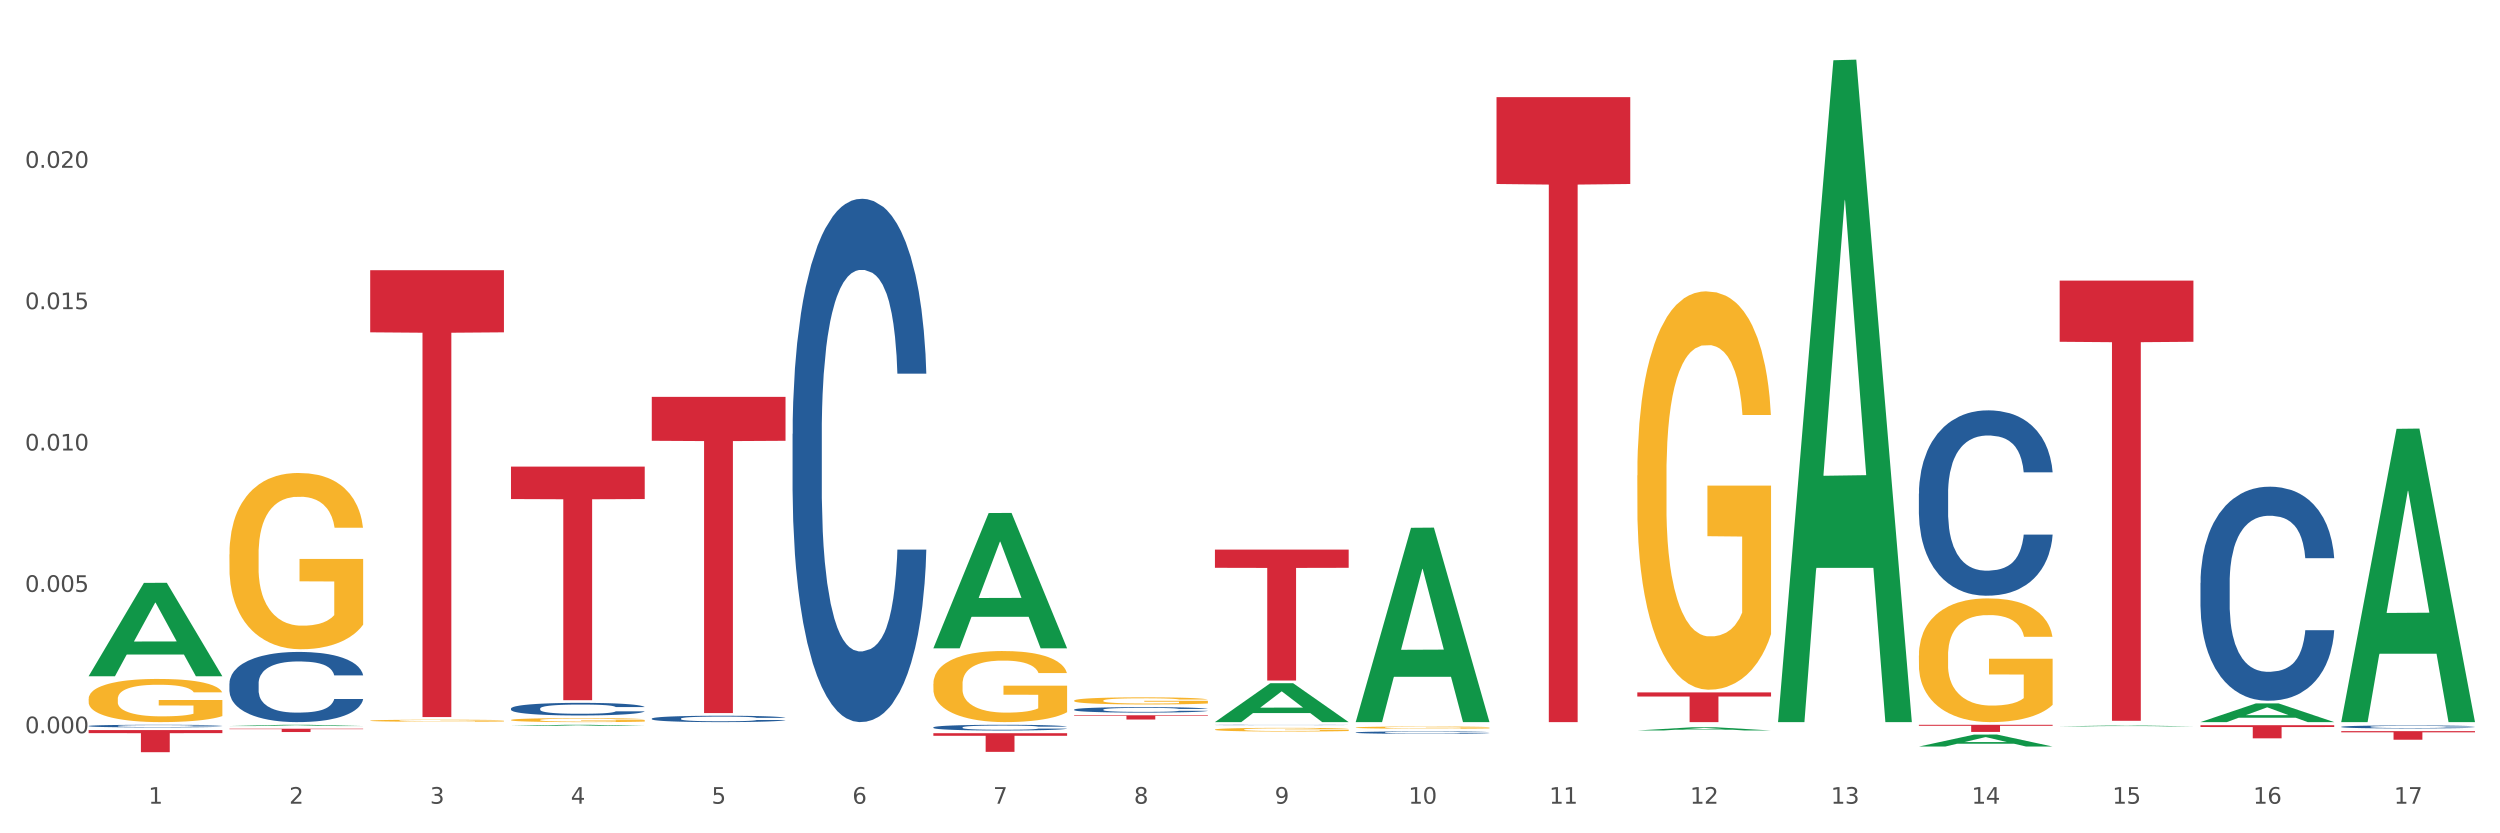 <?xml version="1.0" encoding="utf-8" standalone="no"?>
<!DOCTYPE svg PUBLIC "-//W3C//DTD SVG 1.1//EN"
  "http://www.w3.org/Graphics/SVG/1.1/DTD/svg11.dtd">
<svg xmlns:xlink="http://www.w3.org/1999/xlink" width="1080pt" height="360pt" viewBox="0 0 1080 360" xmlns="http://www.w3.org/2000/svg" version="1.1">
 <rect x="0" y="0" width="1080" height="360" fill="#333333" stroke="none"/>
 <defs>
  <style type="text/css">*{stroke-linejoin: round; stroke-linecap: butt}</style>
 </defs>
 <g id="figure_1">
  <g id="patch_1">
   <path d="M 0 360 
L 1080 360 
L 1080 0 
L 0 0 
z
" style="fill: #ffffff; stroke: #ffffff; stroke-linejoin: miter"/>
  </g>
  <g id="axes_1">
   <g id="matplotlib.axis_1">
    <g id="xtick_1">
     <g id="text_1">
      <!-- 1 -->
      <g style="fill: #4d4d4d" transform="translate(64.119 347.204) scale(0.096 -0.096)">
       <defs>
        <path id="DejaVuSans-31" d="M 794 531 
L 1825 531 
L 1825 4091 
L 703 3866 
L 703 4441 
L 1819 4666 
L 2450 4666 
L 2450 531 
L 3481 531 
L 3481 0 
L 794 0 
L 794 531 
z
" transform="scale(0.016)"/>
       </defs>
       <use xlink:href="#DejaVuSans-31"/>
      </g>
     </g>
    </g>
    <g id="xtick_2">
     <g id="text_2">
      <!-- 2 -->
      <g style="fill: #4d4d4d" transform="translate(124.94 347.204) scale(0.096 -0.096)">
       <defs>
        <path id="DejaVuSans-32" d="M 1228 531 
L 3431 531 
L 3431 0 
L 469 0 
L 469 531 
Q 828 903 1448 1529 
Q 2069 2156 2228 2338 
Q 2531 2678 2651 2914 
Q 2772 3150 2772 3378 
Q 2772 3750 2511 3984 
Q 2250 4219 1831 4219 
Q 1534 4219 1204 4116 
Q 875 4013 500 3803 
L 500 4441 
Q 881 4594 1212 4672 
Q 1544 4750 1819 4750 
Q 2544 4750 2975 4387 
Q 3406 4025 3406 3419 
Q 3406 3131 3298 2873 
Q 3191 2616 2906 2266 
Q 2828 2175 2409 1742 
Q 1991 1309 1228 531 
z
" transform="scale(0.016)"/>
       </defs>
       <use xlink:href="#DejaVuSans-32"/>
      </g>
     </g>
    </g>
    <g id="xtick_3">
     <g id="text_3">
      <!-- 3 -->
      <g style="fill: #4d4d4d" transform="translate(185.761 347.204) scale(0.096 -0.096)">
       <defs>
        <path id="DejaVuSans-33" d="M 2597 2516 
Q 3050 2419 3304 2112 
Q 3559 1806 3559 1356 
Q 3559 666 3084 287 
Q 2609 -91 1734 -91 
Q 1441 -91 1130 -33 
Q 819 25 488 141 
L 488 750 
Q 750 597 1062 519 
Q 1375 441 1716 441 
Q 2309 441 2620 675 
Q 2931 909 2931 1356 
Q 2931 1769 2642 2001 
Q 2353 2234 1838 2234 
L 1294 2234 
L 1294 2753 
L 1863 2753 
Q 2328 2753 2575 2939 
Q 2822 3125 2822 3475 
Q 2822 3834 2567 4026 
Q 2313 4219 1838 4219 
Q 1578 4219 1281 4162 
Q 984 4106 628 3988 
L 628 4550 
Q 988 4650 1302 4700 
Q 1616 4750 1894 4750 
Q 2613 4750 3031 4423 
Q 3450 4097 3450 3541 
Q 3450 3153 3228 2886 
Q 3006 2619 2597 2516 
z
" transform="scale(0.016)"/>
       </defs>
       <use xlink:href="#DejaVuSans-33"/>
      </g>
     </g>
    </g>
    <g id="xtick_4">
     <g id="text_4">
      <!-- 4 -->
      <g style="fill: #4d4d4d" transform="translate(246.582 347.204) scale(0.096 -0.096)">
       <defs>
        <path id="DejaVuSans-34" d="M 2419 4116 
L 825 1625 
L 2419 1625 
L 2419 4116 
z
M 2253 4666 
L 3047 4666 
L 3047 1625 
L 3713 1625 
L 3713 1100 
L 3047 1100 
L 3047 0 
L 2419 0 
L 2419 1100 
L 313 1100 
L 313 1709 
L 2253 4666 
z
" transform="scale(0.016)"/>
       </defs>
       <use xlink:href="#DejaVuSans-34"/>
      </g>
     </g>
    </g>
    <g id="xtick_5">
     <g id="text_5">
      <!-- 5 -->
      <g style="fill: #4d4d4d" transform="translate(307.403 347.204) scale(0.096 -0.096)">
       <defs>
        <path id="DejaVuSans-35" d="M 691 4666 
L 3169 4666 
L 3169 4134 
L 1269 4134 
L 1269 2991 
Q 1406 3038 1543 3061 
Q 1681 3084 1819 3084 
Q 2600 3084 3056 2656 
Q 3513 2228 3513 1497 
Q 3513 744 3044 326 
Q 2575 -91 1722 -91 
Q 1428 -91 1123 -41 
Q 819 9 494 109 
L 494 744 
Q 775 591 1075 516 
Q 1375 441 1709 441 
Q 2250 441 2565 725 
Q 2881 1009 2881 1497 
Q 2881 1984 2565 2268 
Q 2250 2553 1709 2553 
Q 1456 2553 1204 2497 
Q 953 2441 691 2322 
L 691 4666 
z
" transform="scale(0.016)"/>
       </defs>
       <use xlink:href="#DejaVuSans-35"/>
      </g>
     </g>
    </g>
    <g id="xtick_6">
     <g id="text_6">
      <!-- 6 -->
      <g style="fill: #4d4d4d" transform="translate(368.224 347.204) scale(0.096 -0.096)">
       <defs>
        <path id="DejaVuSans-36" d="M 2113 2584 
Q 1688 2584 1439 2293 
Q 1191 2003 1191 1497 
Q 1191 994 1439 701 
Q 1688 409 2113 409 
Q 2538 409 2786 701 
Q 3034 994 3034 1497 
Q 3034 2003 2786 2293 
Q 2538 2584 2113 2584 
z
M 3366 4563 
L 3366 3988 
Q 3128 4100 2886 4159 
Q 2644 4219 2406 4219 
Q 1781 4219 1451 3797 
Q 1122 3375 1075 2522 
Q 1259 2794 1537 2939 
Q 1816 3084 2150 3084 
Q 2853 3084 3261 2657 
Q 3669 2231 3669 1497 
Q 3669 778 3244 343 
Q 2819 -91 2113 -91 
Q 1303 -91 875 529 
Q 447 1150 447 2328 
Q 447 3434 972 4092 
Q 1497 4750 2381 4750 
Q 2619 4750 2861 4703 
Q 3103 4656 3366 4563 
z
" transform="scale(0.016)"/>
       </defs>
       <use xlink:href="#DejaVuSans-36"/>
      </g>
     </g>
    </g>
    <g id="xtick_7">
     <g id="text_7">
      <!-- 7 -->
      <g style="fill: #4d4d4d" transform="translate(429.045 347.204) scale(0.096 -0.096)">
       <defs>
        <path id="DejaVuSans-37" d="M 525 4666 
L 3525 4666 
L 3525 4397 
L 1831 0 
L 1172 0 
L 2766 4134 
L 525 4134 
L 525 4666 
z
" transform="scale(0.016)"/>
       </defs>
       <use xlink:href="#DejaVuSans-37"/>
      </g>
     </g>
    </g>
    <g id="xtick_8">
     <g id="text_8">
      <!-- 8 -->
      <g style="fill: #4d4d4d" transform="translate(489.866 347.204) scale(0.096 -0.096)">
       <defs>
        <path id="DejaVuSans-38" d="M 2034 2216 
Q 1584 2216 1326 1975 
Q 1069 1734 1069 1313 
Q 1069 891 1326 650 
Q 1584 409 2034 409 
Q 2484 409 2743 651 
Q 3003 894 3003 1313 
Q 3003 1734 2745 1975 
Q 2488 2216 2034 2216 
z
M 1403 2484 
Q 997 2584 770 2862 
Q 544 3141 544 3541 
Q 544 4100 942 4425 
Q 1341 4750 2034 4750 
Q 2731 4750 3128 4425 
Q 3525 4100 3525 3541 
Q 3525 3141 3298 2862 
Q 3072 2584 2669 2484 
Q 3125 2378 3379 2068 
Q 3634 1759 3634 1313 
Q 3634 634 3220 271 
Q 2806 -91 2034 -91 
Q 1263 -91 848 271 
Q 434 634 434 1313 
Q 434 1759 690 2068 
Q 947 2378 1403 2484 
z
M 1172 3481 
Q 1172 3119 1398 2916 
Q 1625 2713 2034 2713 
Q 2441 2713 2670 2916 
Q 2900 3119 2900 3481 
Q 2900 3844 2670 4047 
Q 2441 4250 2034 4250 
Q 1625 4250 1398 4047 
Q 1172 3844 1172 3481 
z
" transform="scale(0.016)"/>
       </defs>
       <use xlink:href="#DejaVuSans-38"/>
      </g>
     </g>
    </g>
    <g id="xtick_9">
     <g id="text_9">
      <!-- 9 -->
      <g style="fill: #4d4d4d" transform="translate(550.688 347.204) scale(0.096 -0.096)">
       <defs>
        <path id="DejaVuSans-39" d="M 703 97 
L 703 672 
Q 941 559 1184 500 
Q 1428 441 1663 441 
Q 2288 441 2617 861 
Q 2947 1281 2994 2138 
Q 2813 1869 2534 1725 
Q 2256 1581 1919 1581 
Q 1219 1581 811 2004 
Q 403 2428 403 3163 
Q 403 3881 828 4315 
Q 1253 4750 1959 4750 
Q 2769 4750 3195 4129 
Q 3622 3509 3622 2328 
Q 3622 1225 3098 567 
Q 2575 -91 1691 -91 
Q 1453 -91 1209 -44 
Q 966 3 703 97 
z
M 1959 2075 
Q 2384 2075 2632 2365 
Q 2881 2656 2881 3163 
Q 2881 3666 2632 3958 
Q 2384 4250 1959 4250 
Q 1534 4250 1286 3958 
Q 1038 3666 1038 3163 
Q 1038 2656 1286 2365 
Q 1534 2075 1959 2075 
z
" transform="scale(0.016)"/>
       </defs>
       <use xlink:href="#DejaVuSans-39"/>
      </g>
     </g>
    </g>
    <g id="xtick_10">
     <g id="text_10">
      <!-- 10 -->
      <g style="fill: #4d4d4d" transform="translate(608.455 347.204) scale(0.096 -0.096)">
       <defs>
        <path id="DejaVuSans-30" d="M 2034 4250 
Q 1547 4250 1301 3770 
Q 1056 3291 1056 2328 
Q 1056 1369 1301 889 
Q 1547 409 2034 409 
Q 2525 409 2770 889 
Q 3016 1369 3016 2328 
Q 3016 3291 2770 3770 
Q 2525 4250 2034 4250 
z
M 2034 4750 
Q 2819 4750 3233 4129 
Q 3647 3509 3647 2328 
Q 3647 1150 3233 529 
Q 2819 -91 2034 -91 
Q 1250 -91 836 529 
Q 422 1150 422 2328 
Q 422 3509 836 4129 
Q 1250 4750 2034 4750 
z
" transform="scale(0.016)"/>
       </defs>
       <use xlink:href="#DejaVuSans-31"/>
       <use xlink:href="#DejaVuSans-30" transform="translate(63.623 0)"/>
      </g>
     </g>
    </g>
    <g id="xtick_11">
     <g id="text_11">
      <!-- 11 -->
      <g style="fill: #4d4d4d" transform="translate(669.276 347.204) scale(0.096 -0.096)">
       <use xlink:href="#DejaVuSans-31"/>
       <use xlink:href="#DejaVuSans-31" transform="translate(63.623 0)"/>
      </g>
     </g>
    </g>
    <g id="xtick_12">
     <g id="text_12">
      <!-- 12 -->
      <g style="fill: #4d4d4d" transform="translate(730.097 347.204) scale(0.096 -0.096)">
       <use xlink:href="#DejaVuSans-31"/>
       <use xlink:href="#DejaVuSans-32" transform="translate(63.623 0)"/>
      </g>
     </g>
    </g>
    <g id="xtick_13">
     <g id="text_13">
      <!-- 13 -->
      <g style="fill: #4d4d4d" transform="translate(790.918 347.204) scale(0.096 -0.096)">
       <use xlink:href="#DejaVuSans-31"/>
       <use xlink:href="#DejaVuSans-33" transform="translate(63.623 0)"/>
      </g>
     </g>
    </g>
    <g id="xtick_14">
     <g id="text_14">
      <!-- 14 -->
      <g style="fill: #4d4d4d" transform="translate(851.739 347.204) scale(0.096 -0.096)">
       <use xlink:href="#DejaVuSans-31"/>
       <use xlink:href="#DejaVuSans-34" transform="translate(63.623 0)"/>
      </g>
     </g>
    </g>
    <g id="xtick_15">
     <g id="text_15">
      <!-- 15 -->
      <g style="fill: #4d4d4d" transform="translate(912.56 347.204) scale(0.096 -0.096)">
       <use xlink:href="#DejaVuSans-31"/>
       <use xlink:href="#DejaVuSans-35" transform="translate(63.623 0)"/>
      </g>
     </g>
    </g>
    <g id="xtick_16">
     <g id="text_16">
      <!-- 16 -->
      <g style="fill: #4d4d4d" transform="translate(973.381 347.204) scale(0.096 -0.096)">
       <use xlink:href="#DejaVuSans-31"/>
       <use xlink:href="#DejaVuSans-36" transform="translate(63.623 0)"/>
      </g>
     </g>
    </g>
    <g id="xtick_17">
     <g id="text_17">
      <!-- 17 -->
      <g style="fill: #4d4d4d" transform="translate(1034.202 347.204) scale(0.096 -0.096)">
       <use xlink:href="#DejaVuSans-31"/>
       <use xlink:href="#DejaVuSans-37" transform="translate(63.623 0)"/>
      </g>
     </g>
    </g>
    <g id="xtick_18"/>
    <g id="xtick_19"/>
    <g id="xtick_20"/>
    <g id="xtick_21"/>
    <g id="xtick_22"/>
    <g id="xtick_23"/>
    <g id="xtick_24"/>
    <g id="xtick_25"/>
    <g id="xtick_26"/>
    <g id="xtick_27"/>
    <g id="xtick_28"/>
    <g id="xtick_29"/>
    <g id="xtick_30"/>
    <g id="xtick_31"/>
    <g id="xtick_32"/>
    <g id="xtick_33"/>
   </g>
   <g id="matplotlib.axis_2">
    <g id="ytick_1">
     <g id="text_18">
      <!-- 0.000 -->
      <g style="fill: #4d4d4d" transform="translate(10.8 316.752) scale(0.096 -0.096)">
       <defs>
        <path id="DejaVuSans-2e" d="M 684 794 
L 1344 794 
L 1344 0 
L 684 0 
L 684 794 
z
" transform="scale(0.016)"/>
       </defs>
       <use xlink:href="#DejaVuSans-30"/>
       <use xlink:href="#DejaVuSans-2e" transform="translate(63.623 0)"/>
       <use xlink:href="#DejaVuSans-30" transform="translate(95.41 0)"/>
       <use xlink:href="#DejaVuSans-30" transform="translate(159.033 0)"/>
       <use xlink:href="#DejaVuSans-30" transform="translate(222.656 0)"/>
      </g>
     </g>
    </g>
    <g id="ytick_2">
     <g id="text_19">
      <!-- 0.005 -->
      <g style="fill: #4d4d4d" transform="translate(10.8 255.687) scale(0.096 -0.096)">
       <use xlink:href="#DejaVuSans-30"/>
       <use xlink:href="#DejaVuSans-2e" transform="translate(63.623 0)"/>
       <use xlink:href="#DejaVuSans-30" transform="translate(95.41 0)"/>
       <use xlink:href="#DejaVuSans-30" transform="translate(159.033 0)"/>
       <use xlink:href="#DejaVuSans-35" transform="translate(222.656 0)"/>
      </g>
     </g>
    </g>
    <g id="ytick_3">
     <g id="text_20">
      <!-- 0.010 -->
      <g style="fill: #4d4d4d" transform="translate(10.8 194.623) scale(0.096 -0.096)">
       <use xlink:href="#DejaVuSans-30"/>
       <use xlink:href="#DejaVuSans-2e" transform="translate(63.623 0)"/>
       <use xlink:href="#DejaVuSans-30" transform="translate(95.41 0)"/>
       <use xlink:href="#DejaVuSans-31" transform="translate(159.033 0)"/>
       <use xlink:href="#DejaVuSans-30" transform="translate(222.656 0)"/>
      </g>
     </g>
    </g>
    <g id="ytick_4">
     <g id="text_21">
      <!-- 0.015 -->
      <g style="fill: #4d4d4d" transform="translate(10.8 133.558) scale(0.096 -0.096)">
       <use xlink:href="#DejaVuSans-30"/>
       <use xlink:href="#DejaVuSans-2e" transform="translate(63.623 0)"/>
       <use xlink:href="#DejaVuSans-30" transform="translate(95.41 0)"/>
       <use xlink:href="#DejaVuSans-31" transform="translate(159.033 0)"/>
       <use xlink:href="#DejaVuSans-35" transform="translate(222.656 0)"/>
      </g>
     </g>
    </g>
    <g id="ytick_5">
     <g id="text_22">
      <!-- 0.020 -->
      <g style="fill: #4d4d4d" transform="translate(10.8 72.493) scale(0.096 -0.096)">
       <use xlink:href="#DejaVuSans-30"/>
       <use xlink:href="#DejaVuSans-2e" transform="translate(63.623 0)"/>
       <use xlink:href="#DejaVuSans-30" transform="translate(95.41 0)"/>
       <use xlink:href="#DejaVuSans-32" transform="translate(159.033 0)"/>
       <use xlink:href="#DejaVuSans-30" transform="translate(222.656 0)"/>
      </g>
     </g>
    </g>
    <g id="ytick_6"/>
    <g id="ytick_7"/>
    <g id="ytick_8"/>
    <g id="ytick_9"/>
    <g id="ytick_10"/>
   </g>
   <g id="PolyCollection_1">
    <path d="M 38.283 292.076 
L 38.343 292.038 
L 62.169 251.802 
L 72.058 251.765 
L 96.063 292.152 
L 84.626 292.152 
L 79.444 282.747 
L 54.843 282.747 
L 54.664 282.899 
L 49.66 292.152 
L 38.283 292.152 
L 38.283 292.076 
L 57.94 277.135 
L 76.346 277.097 
L 67.233 260.373 
L 67.113 260.297 
L 66.994 260.411 
L 57.881 277.097 
L 57.94 277.135 
L 38.283 292.076 
z
" clip-path="url(#pe813f6f676)" style="fill: #109648"/>
    <path d="M 38.283 315.394 
L 96.063 315.394 
L 96.063 316.722 
L 73.334 316.731 
L 73.334 324.95 
L 60.875 324.95 
L 60.875 316.731 
L 38.283 316.722 
L 38.283 315.403 
L 38.283 315.394 
z
" clip-path="url(#pe813f6f676)" style="fill: #d62839"/>
    <path d="M 99.104 314.799 
L 156.884 314.799 
L 156.884 315 
L 134.155 315.001 
L 134.155 316.24 
L 121.696 316.24 
L 121.696 315.001 
L 99.104 315 
L 99.104 314.801 
L 99.104 314.799 
z
" clip-path="url(#pe813f6f676)" style="fill: #d62839"/>
    <path d="M 159.925 116.738 
L 217.705 116.738 
L 217.705 143.562 
L 194.977 143.743 
L 194.977 309.764 
L 182.517 309.764 
L 182.517 143.743 
L 159.925 143.562 
L 159.925 116.919 
L 159.925 116.738 
z
" clip-path="url(#pe813f6f676)" style="fill: #d62839"/>
    <path d="M 220.746 201.562 
L 278.526 201.562 
L 278.526 215.587 
L 255.798 215.682 
L 255.798 302.484 
L 243.338 302.484 
L 243.338 215.682 
L 220.746 215.587 
L 220.746 201.657 
L 220.746 201.562 
z
" clip-path="url(#pe813f6f676)" style="fill: #d62839"/>
    <path d="M 281.567 171.437 
L 339.347 171.437 
L 339.347 190.421 
L 316.619 190.549 
L 316.619 308.046 
L 304.159 308.046 
L 304.159 190.549 
L 281.567 190.421 
L 281.567 171.565 
L 281.567 171.437 
z
" clip-path="url(#pe813f6f676)" style="fill: #d62839"/>
    <path d="M 403.209 316.732 
L 460.989 316.732 
L 460.989 317.853 
L 438.261 317.86 
L 438.261 324.795 
L 425.801 324.795 
L 425.801 317.86 
L 403.209 317.853 
L 403.209 316.74 
L 403.209 316.732 
z
" clip-path="url(#pe813f6f676)" style="fill: #d62839"/>
    <path d="M 1011.42 315.838 
L 1069.2 315.838 
L 1069.2 316.355 
L 1046.471 316.358 
L 1046.471 319.559 
L 1034.012 319.559 
L 1034.012 316.358 
L 1011.42 316.355 
L 1011.42 315.841 
L 1011.42 315.838 
z
" clip-path="url(#pe813f6f676)" style="fill: #d62839"/>
    <path d="M 950.599 313.291 
L 1008.379 313.291 
L 1008.379 314.078 
L 985.65 314.083 
L 985.65 318.957 
L 973.191 318.957 
L 973.191 314.083 
L 950.599 314.078 
L 950.599 313.296 
L 950.599 313.291 
z
" clip-path="url(#pe813f6f676)" style="fill: #d62839"/>
    <path d="M 889.778 121.222 
L 947.558 121.222 
L 947.558 147.647 
L 924.829 147.826 
L 924.829 311.378 
L 912.37 311.378 
L 912.37 147.826 
L 889.778 147.647 
L 889.778 121.4 
L 889.778 121.222 
z
" clip-path="url(#pe813f6f676)" style="fill: #d62839"/>
    <path d="M 828.957 313.105 
L 886.737 313.105 
L 886.737 313.532 
L 864.008 313.535 
L 864.008 316.182 
L 851.549 316.182 
L 851.549 313.535 
L 828.957 313.532 
L 828.957 313.108 
L 828.957 313.105 
z
" clip-path="url(#pe813f6f676)" style="fill: #d62839"/>
    <path d="M 707.315 299.114 
L 765.095 299.114 
L 765.095 300.899 
L 742.366 300.911 
L 742.366 311.955 
L 729.906 311.955 
L 729.906 300.911 
L 707.315 300.899 
L 707.315 299.127 
L 707.315 299.114 
z
" clip-path="url(#pe813f6f676)" style="fill: #d62839"/>
    <path d="M 281.567 310.436 
L 281.636 310.433 
L 281.636 310.363 
L 281.84 310.267 
L 282.592 310.09 
L 283.548 309.957 
L 285.187 309.801 
L 286.075 309.735 
L 287.236 309.662 
L 289.626 309.543 
L 292.358 309.443 
L 294.271 309.387 
L 295.705 309.352 
L 298.915 309.289 
L 300.759 309.261 
L 302.671 309.238 
L 304.31 309.223 
L 307.042 309.206 
L 309.228 309.198 
L 311.755 309.196 
L 313.872 309.198 
L 316.672 309.208 
L 320.77 309.238 
L 322.341 309.256 
L 324.458 309.286 
L 326.644 309.327 
L 328.42 309.367 
L 330.469 309.425 
L 332.586 309.501 
L 334.635 309.596 
L 336.069 309.685 
L 337.23 309.778 
L 338.254 309.891 
L 339.006 310.015 
L 339.347 310.118 
L 326.849 310.118 
L 326.507 310.025 
L 325.824 309.924 
L 325.141 309.856 
L 324.39 309.801 
L 323.229 309.737 
L 322.204 309.697 
L 320.497 309.649 
L 318.926 309.619 
L 317.629 309.601 
L 316.058 309.586 
L 312.711 309.571 
L 310.321 309.571 
L 308.818 309.576 
L 306.974 309.589 
L 305.403 309.606 
L 303.559 309.637 
L 302.125 309.669 
L 300.691 309.712 
L 299.871 309.743 
L 298.642 309.798 
L 297.822 309.843 
L 296.729 309.921 
L 296.115 309.977 
L 295.022 310.121 
L 294.544 310.226 
L 294.339 310.3 
L 294.202 310.38 
L 294.202 310.773 
L 294.612 310.95 
L 294.954 311.025 
L 295.5 311.111 
L 296.524 311.222 
L 298.027 311.33 
L 299.598 311.408 
L 300.896 311.456 
L 302.125 311.492 
L 303.354 311.519 
L 304.857 311.545 
L 306.086 311.56 
L 307.93 311.575 
L 310.116 311.582 
L 311.823 311.582 
L 315.306 311.57 
L 316.877 311.557 
L 318.38 311.539 
L 320.019 311.512 
L 321.317 311.482 
L 322.068 311.459 
L 323.297 311.411 
L 324.253 311.361 
L 325.073 311.303 
L 325.619 311.252 
L 326.234 311.177 
L 326.712 311.091 
L 326.849 311.046 
L 339.347 311.046 
L 339.074 311.136 
L 338.596 311.224 
L 337.64 311.343 
L 336.889 311.411 
L 335.727 311.494 
L 334.498 311.565 
L 332.791 311.643 
L 331.22 311.701 
L 329.581 311.751 
L 327.805 311.797 
L 324.595 311.86 
L 323.434 311.877 
L 320.975 311.907 
L 319.063 311.925 
L 316.263 311.943 
L 313.394 311.953 
L 310.389 311.955 
L 307.725 311.95 
L 304.789 311.935 
L 302.944 311.92 
L 300.896 311.897 
L 298.505 311.862 
L 296.251 311.819 
L 294.134 311.769 
L 292.153 311.711 
L 290.309 311.645 
L 287.919 311.537 
L 286.143 311.431 
L 284.846 311.333 
L 283.958 311.25 
L 283.07 311.144 
L 282.592 311.071 
L 281.84 310.894 
L 281.567 310.73 
L 281.567 310.436 
z
" clip-path="url(#pe813f6f676)" style="fill: #255c99"/>
    <path d="M 646.494 41.964 
L 704.274 41.964 
L 704.274 79.484 
L 681.545 79.738 
L 681.545 311.955 
L 669.085 311.955 
L 669.085 79.738 
L 646.494 79.484 
L 646.494 42.218 
L 646.494 41.964 
z
" clip-path="url(#pe813f6f676)" style="fill: #d62839"/>
    <path d="M 464.03 308.996 
L 521.81 308.996 
L 521.81 309.254 
L 499.082 309.256 
L 499.082 310.853 
L 486.622 310.853 
L 486.622 309.256 
L 464.03 309.254 
L 464.03 308.998 
L 464.03 308.996 
z
" clip-path="url(#pe813f6f676)" style="fill: #d62839"/>
    <path d="M 38.283 313.617 
L 38.351 313.616 
L 38.351 313.587 
L 38.556 313.547 
L 39.307 313.474 
L 40.264 313.419 
L 41.903 313.355 
L 42.791 313.328 
L 43.952 313.297 
L 46.342 313.248 
L 49.074 313.207 
L 50.986 313.184 
L 52.421 313.169 
L 55.631 313.143 
L 57.475 313.132 
L 59.387 313.122 
L 61.026 313.116 
L 63.758 313.109 
L 65.944 313.106 
L 68.471 313.105 
L 70.588 313.106 
L 73.388 313.11 
L 77.486 313.122 
L 79.057 313.13 
L 81.174 313.142 
L 83.36 313.159 
L 85.135 313.176 
L 87.184 313.199 
L 89.302 313.231 
L 91.35 313.27 
L 92.785 313.307 
L 93.946 313.345 
L 94.97 313.392 
L 95.722 313.443 
L 96.063 313.486 
L 83.564 313.486 
L 83.223 313.447 
L 82.54 313.406 
L 81.857 313.377 
L 81.106 313.355 
L 79.945 313.329 
L 78.92 313.312 
L 77.213 313.292 
L 75.642 313.28 
L 74.344 313.272 
L 72.773 313.266 
L 69.427 313.26 
L 67.036 313.26 
L 65.534 313.262 
L 63.69 313.267 
L 62.119 313.274 
L 60.275 313.287 
L 58.841 313.3 
L 57.406 313.318 
L 56.587 313.331 
L 55.357 313.354 
L 54.538 313.372 
L 53.445 313.405 
L 52.83 313.427 
L 51.738 313.487 
L 51.26 313.531 
L 51.055 313.561 
L 50.918 313.594 
L 50.918 313.756 
L 51.328 313.829 
L 51.669 313.861 
L 52.216 313.896 
L 53.24 313.942 
L 54.743 313.987 
L 56.314 314.019 
L 57.611 314.039 
L 58.841 314.053 
L 60.07 314.065 
L 61.573 314.075 
L 62.802 314.081 
L 64.646 314.088 
L 66.832 314.091 
L 68.539 314.091 
L 72.022 314.085 
L 73.593 314.08 
L 75.096 314.073 
L 76.735 314.061 
L 78.032 314.049 
L 78.784 314.04 
L 80.013 314.02 
L 80.969 313.999 
L 81.789 313.975 
L 82.335 313.954 
L 82.95 313.923 
L 83.428 313.888 
L 83.564 313.869 
L 96.063 313.869 
L 95.79 313.906 
L 95.312 313.943 
L 94.356 313.992 
L 93.604 314.02 
L 92.443 314.054 
L 91.214 314.083 
L 89.506 314.116 
L 87.936 314.14 
L 86.296 314.16 
L 84.521 314.179 
L 81.311 314.205 
L 80.15 314.212 
L 77.691 314.225 
L 75.779 314.232 
L 72.978 314.24 
L 70.11 314.244 
L 67.105 314.245 
L 64.441 314.243 
L 61.504 314.236 
L 59.66 314.23 
L 57.611 314.221 
L 55.221 314.206 
L 52.967 314.189 
L 50.85 314.168 
L 48.869 314.144 
L 47.025 314.117 
L 44.635 314.072 
L 42.859 314.028 
L 41.561 313.988 
L 40.673 313.953 
L 39.786 313.909 
L 39.307 313.879 
L 38.556 313.806 
L 38.283 313.739 
L 38.283 313.617 
z
" clip-path="url(#pe813f6f676)" style="fill: #255c99"/>
    <path d="M 99.104 295.256 
L 99.172 295.229 
L 99.172 294.453 
L 99.377 293.401 
L 100.129 291.463 
L 101.085 289.995 
L 102.724 288.278 
L 103.612 287.558 
L 104.773 286.755 
L 107.163 285.453 
L 109.895 284.345 
L 111.807 283.736 
L 113.242 283.349 
L 116.452 282.656 
L 118.296 282.352 
L 120.208 282.102 
L 121.847 281.936 
L 124.579 281.742 
L 126.765 281.659 
L 129.292 281.632 
L 131.409 281.659 
L 134.209 281.77 
L 138.307 282.102 
L 139.878 282.296 
L 141.995 282.629 
L 144.181 283.072 
L 145.956 283.515 
L 148.005 284.152 
L 150.123 284.982 
L 152.172 286.035 
L 153.606 287.004 
L 154.767 288.029 
L 155.791 289.275 
L 156.543 290.632 
L 156.884 291.767 
L 144.386 291.767 
L 144.044 290.743 
L 143.361 289.635 
L 142.678 288.887 
L 141.927 288.278 
L 140.766 287.586 
L 139.741 287.142 
L 138.034 286.616 
L 136.463 286.284 
L 135.165 286.09 
L 133.594 285.924 
L 130.248 285.758 
L 127.857 285.758 
L 126.355 285.813 
L 124.511 285.952 
L 122.94 286.146 
L 121.096 286.478 
L 119.662 286.838 
L 118.227 287.309 
L 117.408 287.641 
L 116.179 288.25 
L 115.359 288.749 
L 114.266 289.607 
L 113.652 290.216 
L 112.559 291.795 
L 112.081 292.958 
L 111.876 293.761 
L 111.739 294.647 
L 111.739 298.967 
L 112.149 300.906 
L 112.49 301.737 
L 113.037 302.678 
L 114.061 303.897 
L 115.564 305.087 
L 117.135 305.946 
L 118.432 306.472 
L 119.662 306.86 
L 120.891 307.164 
L 122.394 307.441 
L 123.623 307.608 
L 125.467 307.774 
L 127.653 307.857 
L 129.36 307.857 
L 132.843 307.718 
L 134.414 307.58 
L 135.917 307.386 
L 137.556 307.081 
L 138.853 306.749 
L 139.605 306.5 
L 140.834 305.974 
L 141.79 305.42 
L 142.61 304.783 
L 143.156 304.229 
L 143.771 303.398 
L 144.249 302.457 
L 144.386 301.958 
L 156.884 301.958 
L 156.611 302.955 
L 156.133 303.924 
L 155.177 305.226 
L 154.425 305.974 
L 153.264 306.888 
L 152.035 307.663 
L 150.327 308.521 
L 148.757 309.158 
L 147.117 309.712 
L 145.342 310.211 
L 142.132 310.903 
L 140.971 311.097 
L 138.512 311.429 
L 136.6 311.623 
L 133.799 311.817 
L 130.931 311.928 
L 127.926 311.955 
L 125.262 311.9 
L 122.325 311.734 
L 120.481 311.568 
L 118.432 311.318 
L 116.042 310.931 
L 113.788 310.46 
L 111.671 309.906 
L 109.69 309.269 
L 107.846 308.549 
L 105.456 307.358 
L 103.68 306.195 
L 102.382 305.115 
L 101.494 304.201 
L 100.607 303.038 
L 100.129 302.235 
L 99.377 300.297 
L 99.104 298.497 
L 99.104 295.256 
z
" clip-path="url(#pe813f6f676)" style="fill: #255c99"/>
    <path d="M 1011.42 313.975 
L 1011.488 313.974 
L 1011.488 313.941 
L 1011.693 313.896 
L 1012.444 313.813 
L 1013.401 313.75 
L 1015.04 313.677 
L 1015.928 313.646 
L 1017.089 313.612 
L 1019.479 313.556 
L 1022.211 313.509 
L 1024.123 313.483 
L 1025.558 313.466 
L 1028.768 313.437 
L 1030.612 313.424 
L 1032.524 313.413 
L 1034.163 313.406 
L 1036.895 313.398 
L 1039.081 313.394 
L 1041.608 313.393 
L 1043.725 313.394 
L 1046.525 313.399 
L 1050.623 313.413 
L 1052.194 313.421 
L 1054.311 313.435 
L 1056.497 313.454 
L 1058.272 313.473 
L 1060.321 313.5 
L 1062.439 313.536 
L 1064.487 313.581 
L 1065.922 313.622 
L 1067.083 313.666 
L 1068.107 313.719 
L 1068.859 313.777 
L 1069.2 313.826 
L 1056.701 313.826 
L 1056.36 313.782 
L 1055.677 313.735 
L 1054.994 313.703 
L 1054.243 313.677 
L 1053.082 313.647 
L 1052.057 313.628 
L 1050.35 313.606 
L 1048.779 313.592 
L 1047.481 313.583 
L 1045.91 313.576 
L 1042.564 313.569 
L 1040.173 313.569 
L 1038.671 313.571 
L 1036.827 313.577 
L 1035.256 313.586 
L 1033.412 313.6 
L 1031.978 313.615 
L 1030.543 313.635 
L 1029.724 313.65 
L 1028.494 313.676 
L 1027.675 313.697 
L 1026.582 313.734 
L 1025.967 313.76 
L 1024.875 313.827 
L 1024.397 313.877 
L 1024.192 313.911 
L 1024.055 313.949 
L 1024.055 314.134 
L 1024.465 314.216 
L 1024.806 314.252 
L 1025.353 314.292 
L 1026.377 314.344 
L 1027.88 314.395 
L 1029.451 314.432 
L 1030.748 314.454 
L 1031.978 314.471 
L 1033.207 314.484 
L 1034.71 314.496 
L 1035.939 314.503 
L 1037.783 314.51 
L 1039.969 314.513 
L 1041.676 314.513 
L 1045.159 314.507 
L 1046.73 314.502 
L 1048.233 314.493 
L 1049.872 314.48 
L 1051.169 314.466 
L 1051.921 314.455 
L 1053.15 314.433 
L 1054.106 314.409 
L 1054.926 314.382 
L 1055.472 314.358 
L 1056.087 314.323 
L 1056.565 314.283 
L 1056.701 314.261 
L 1069.2 314.261 
L 1068.927 314.304 
L 1068.449 314.345 
L 1067.493 314.401 
L 1066.741 314.433 
L 1065.58 314.472 
L 1064.351 314.505 
L 1062.643 314.542 
L 1061.073 314.569 
L 1059.433 314.593 
L 1057.658 314.614 
L 1054.448 314.644 
L 1053.287 314.652 
L 1050.828 314.666 
L 1048.916 314.674 
L 1046.115 314.683 
L 1043.247 314.687 
L 1040.242 314.688 
L 1037.578 314.686 
L 1034.641 314.679 
L 1032.797 314.672 
L 1030.748 314.661 
L 1028.358 314.645 
L 1026.104 314.625 
L 1023.987 314.601 
L 1022.006 314.574 
L 1020.162 314.543 
L 1017.772 314.492 
L 1015.996 314.442 
L 1014.698 314.396 
L 1013.81 314.357 
L 1012.923 314.307 
L 1012.444 314.273 
L 1011.693 314.19 
L 1011.42 314.113 
L 1011.42 313.975 
z
" clip-path="url(#pe813f6f676)" style="fill: #255c99"/>
    <path d="M 950.599 251.798 
L 950.667 251.713 
L 950.667 249.349 
L 950.872 246.139 
L 951.623 240.227 
L 952.58 235.751 
L 954.219 230.514 
L 955.107 228.318 
L 956.268 225.869 
L 958.658 221.899 
L 961.39 218.521 
L 963.302 216.663 
L 964.737 215.481 
L 967.947 213.369 
L 969.791 212.44 
L 971.703 211.68 
L 973.342 211.173 
L 976.074 210.582 
L 978.26 210.329 
L 980.787 210.244 
L 982.904 210.329 
L 985.704 210.666 
L 989.802 211.68 
L 991.373 212.271 
L 993.49 213.285 
L 995.676 214.636 
L 997.451 215.987 
L 999.5 217.93 
L 1001.617 220.464 
L 1003.666 223.673 
L 1005.101 226.629 
L 1006.262 229.754 
L 1007.286 233.555 
L 1008.037 237.693 
L 1008.379 241.156 
L 995.88 241.156 
L 995.539 238.031 
L 994.856 234.653 
L 994.173 232.372 
L 993.422 230.514 
L 992.261 228.403 
L 991.236 227.051 
L 989.529 225.447 
L 987.958 224.433 
L 986.66 223.842 
L 985.089 223.335 
L 981.743 222.828 
L 979.352 222.828 
L 977.85 222.997 
L 976.006 223.42 
L 974.435 224.011 
L 972.591 225.024 
L 971.157 226.122 
L 969.722 227.558 
L 968.903 228.572 
L 967.673 230.43 
L 966.854 231.95 
L 965.761 234.568 
L 965.146 236.426 
L 964.054 241.241 
L 963.576 244.788 
L 963.371 247.237 
L 963.234 249.94 
L 963.234 263.115 
L 963.644 269.028 
L 963.985 271.561 
L 964.532 274.433 
L 965.556 278.149 
L 967.059 281.781 
L 968.63 284.399 
L 969.927 286.004 
L 971.157 287.186 
L 972.386 288.115 
L 973.889 288.96 
L 975.118 289.467 
L 976.962 289.973 
L 979.147 290.227 
L 980.855 290.227 
L 984.338 289.804 
L 985.909 289.382 
L 987.411 288.791 
L 989.051 287.862 
L 990.348 286.848 
L 991.1 286.088 
L 992.329 284.484 
L 993.285 282.794 
L 994.105 280.852 
L 994.651 279.163 
L 995.266 276.629 
L 995.744 273.757 
L 995.88 272.237 
L 1008.379 272.237 
L 1008.106 275.277 
L 1007.628 278.234 
L 1006.671 282.203 
L 1005.92 284.484 
L 1004.759 287.271 
L 1003.53 289.636 
L 1001.822 292.254 
L 1000.251 294.196 
L 998.612 295.885 
L 996.837 297.406 
L 993.627 299.517 
L 992.466 300.108 
L 990.007 301.122 
L 988.094 301.713 
L 985.294 302.304 
L 982.426 302.642 
L 979.421 302.727 
L 976.757 302.558 
L 973.82 302.051 
L 971.976 301.544 
L 969.927 300.784 
L 967.537 299.602 
L 965.283 298.166 
L 963.166 296.477 
L 961.185 294.534 
L 959.341 292.338 
L 956.951 288.706 
L 955.175 285.159 
L 953.877 281.865 
L 952.989 279.078 
L 952.101 275.531 
L 951.623 273.082 
L 950.872 267.169 
L 950.599 261.68 
L 950.599 251.798 
z
" clip-path="url(#pe813f6f676)" style="fill: #255c99"/>
    <path d="M 828.957 213.251 
L 829.025 213.178 
L 829.025 211.13 
L 829.23 208.351 
L 829.981 203.232 
L 830.937 199.355 
L 832.577 194.821 
L 833.464 192.919 
L 834.626 190.798 
L 837.016 187.361 
L 839.748 184.435 
L 841.66 182.826 
L 843.094 181.803 
L 846.304 179.974 
L 848.149 179.17 
L 850.061 178.511 
L 851.7 178.073 
L 854.432 177.561 
L 856.617 177.341 
L 859.144 177.268 
L 861.262 177.341 
L 864.062 177.634 
L 868.16 178.511 
L 869.731 179.023 
L 871.848 179.901 
L 874.033 181.071 
L 875.809 182.241 
L 877.858 183.924 
L 879.975 186.118 
L 882.024 188.897 
L 883.459 191.457 
L 884.62 194.163 
L 885.644 197.454 
L 886.395 201.037 
L 886.737 204.036 
L 874.238 204.036 
L 873.897 201.33 
L 873.214 198.405 
L 872.531 196.43 
L 871.78 194.821 
L 870.619 192.992 
L 869.594 191.822 
L 867.887 190.433 
L 866.316 189.555 
L 865.018 189.043 
L 863.447 188.604 
L 860.101 188.165 
L 857.71 188.165 
L 856.208 188.312 
L 854.364 188.677 
L 852.793 189.189 
L 850.949 190.067 
L 849.514 191.018 
L 848.08 192.261 
L 847.261 193.139 
L 846.031 194.748 
L 845.212 196.064 
L 844.119 198.331 
L 843.504 199.94 
L 842.411 204.109 
L 841.933 207.181 
L 841.729 209.302 
L 841.592 211.642 
L 841.592 223.051 
L 842.002 228.171 
L 842.343 230.365 
L 842.89 232.852 
L 843.914 236.07 
L 845.417 239.215 
L 846.987 241.482 
L 848.285 242.871 
L 849.514 243.895 
L 850.744 244.7 
L 852.246 245.431 
L 853.476 245.87 
L 855.32 246.309 
L 857.505 246.528 
L 859.213 246.528 
L 862.696 246.163 
L 864.267 245.797 
L 865.769 245.285 
L 867.409 244.48 
L 868.706 243.603 
L 869.457 242.945 
L 870.687 241.555 
L 871.643 240.092 
L 872.463 238.41 
L 873.009 236.947 
L 873.624 234.753 
L 874.102 232.267 
L 874.238 230.95 
L 886.737 230.95 
L 886.464 233.583 
L 885.986 236.143 
L 885.029 239.58 
L 884.278 241.555 
L 883.117 243.969 
L 881.888 246.016 
L 880.18 248.284 
L 878.609 249.966 
L 876.97 251.428 
L 875.194 252.745 
L 871.984 254.573 
L 870.823 255.085 
L 868.365 255.963 
L 866.452 256.475 
L 863.652 256.987 
L 860.784 257.279 
L 857.779 257.352 
L 855.115 257.206 
L 852.178 256.767 
L 850.334 256.329 
L 848.285 255.67 
L 845.895 254.646 
L 843.641 253.403 
L 841.524 251.94 
L 839.543 250.258 
L 837.699 248.357 
L 835.309 245.212 
L 833.533 242.14 
L 832.235 239.288 
L 831.347 236.874 
L 830.459 233.803 
L 829.981 231.682 
L 829.23 226.562 
L 828.957 221.808 
L 828.957 213.251 
z
" clip-path="url(#pe813f6f676)" style="fill: #255c99"/>
    <path d="M 585.673 316.433 
L 585.741 316.432 
L 585.741 316.405 
L 585.946 316.368 
L 586.697 316.301 
L 587.653 316.249 
L 589.292 316.19 
L 590.18 316.165 
L 591.341 316.137 
L 593.732 316.091 
L 596.464 316.053 
L 598.376 316.032 
L 599.81 316.018 
L 603.02 315.994 
L 604.864 315.983 
L 606.777 315.975 
L 608.416 315.969 
L 611.148 315.962 
L 613.333 315.959 
L 615.86 315.958 
L 617.977 315.959 
L 620.778 315.963 
L 624.876 315.975 
L 626.446 315.981 
L 628.564 315.993 
L 630.749 316.008 
L 632.525 316.024 
L 634.574 316.046 
L 636.691 316.075 
L 638.74 316.112 
L 640.174 316.145 
L 641.335 316.181 
L 642.36 316.224 
L 643.111 316.272 
L 643.453 316.311 
L 630.954 316.311 
L 630.613 316.275 
L 629.93 316.237 
L 629.247 316.211 
L 628.495 316.19 
L 627.334 316.166 
L 626.31 316.15 
L 624.602 316.132 
L 623.031 316.12 
L 621.734 316.114 
L 620.163 316.108 
L 616.816 316.102 
L 614.426 316.102 
L 612.923 316.104 
L 611.079 316.109 
L 609.509 316.115 
L 607.664 316.127 
L 606.23 316.14 
L 604.796 316.156 
L 603.976 316.168 
L 602.747 316.189 
L 601.927 316.206 
L 600.835 316.236 
L 600.22 316.257 
L 599.127 316.312 
L 598.649 316.353 
L 598.444 316.381 
L 598.308 316.411 
L 598.308 316.562 
L 598.717 316.629 
L 599.059 316.658 
L 599.605 316.691 
L 600.63 316.733 
L 602.132 316.775 
L 603.703 316.805 
L 605.001 316.823 
L 606.23 316.837 
L 607.46 316.847 
L 608.962 316.857 
L 610.191 316.863 
L 612.036 316.868 
L 614.221 316.871 
L 615.929 316.871 
L 619.412 316.867 
L 620.983 316.862 
L 622.485 316.855 
L 624.124 316.844 
L 625.422 316.833 
L 626.173 316.824 
L 627.403 316.806 
L 628.359 316.787 
L 629.178 316.764 
L 629.725 316.745 
L 630.339 316.716 
L 630.817 316.683 
L 630.954 316.666 
L 643.453 316.666 
L 643.179 316.701 
L 642.701 316.734 
L 641.745 316.78 
L 640.994 316.806 
L 639.833 316.838 
L 638.603 316.865 
L 636.896 316.894 
L 635.325 316.917 
L 633.686 316.936 
L 631.91 316.953 
L 628.7 316.977 
L 627.539 316.984 
L 625.08 316.996 
L 623.168 317.002 
L 620.368 317.009 
L 617.499 317.013 
L 614.494 317.014 
L 611.831 317.012 
L 608.894 317.006 
L 607.05 317.001 
L 605.001 316.992 
L 602.61 316.978 
L 600.357 316.962 
L 598.239 316.943 
L 596.259 316.921 
L 594.415 316.895 
L 592.024 316.854 
L 590.249 316.814 
L 588.951 316.776 
L 588.063 316.744 
L 587.175 316.704 
L 586.697 316.676 
L 585.946 316.608 
L 585.673 316.545 
L 585.673 316.433 
z
" clip-path="url(#pe813f6f676)" style="fill: #255c99"/>
    <path d="M 524.851 313.184 
L 524.92 313.184 
L 524.92 313.18 
L 525.125 313.173 
L 525.876 313.162 
L 526.832 313.154 
L 528.471 313.144 
L 529.359 313.139 
L 530.52 313.135 
L 532.911 313.127 
L 535.643 313.121 
L 537.555 313.117 
L 538.989 313.115 
L 542.199 313.111 
L 544.043 313.109 
L 545.956 313.107 
L 547.595 313.106 
L 550.327 313.105 
L 552.512 313.105 
L 555.039 313.105 
L 557.156 313.105 
L 559.957 313.106 
L 564.054 313.107 
L 565.625 313.109 
L 567.743 313.111 
L 569.928 313.113 
L 571.704 313.116 
L 573.753 313.119 
L 575.87 313.124 
L 577.919 313.13 
L 579.353 313.136 
L 580.514 313.142 
L 581.539 313.149 
L 582.29 313.157 
L 582.632 313.164 
L 570.133 313.164 
L 569.792 313.158 
L 569.109 313.151 
L 568.426 313.147 
L 567.674 313.144 
L 566.513 313.139 
L 565.489 313.137 
L 563.781 313.134 
L 562.21 313.132 
L 560.913 313.131 
L 559.342 313.13 
L 555.995 313.129 
L 553.605 313.129 
L 552.102 313.129 
L 550.258 313.13 
L 548.687 313.131 
L 546.843 313.133 
L 545.409 313.135 
L 543.975 313.138 
L 543.155 313.14 
L 541.926 313.143 
L 541.106 313.146 
L 540.014 313.151 
L 539.399 313.155 
L 538.306 313.164 
L 537.828 313.171 
L 537.623 313.176 
L 537.487 313.181 
L 537.487 313.206 
L 537.896 313.217 
L 538.238 313.222 
L 538.784 313.228 
L 539.809 313.235 
L 541.311 313.242 
L 542.882 313.247 
L 544.18 313.25 
L 545.409 313.252 
L 546.639 313.254 
L 548.141 313.255 
L 549.37 313.256 
L 551.214 313.257 
L 553.4 313.258 
L 555.107 313.258 
L 558.591 313.257 
L 560.162 313.256 
L 561.664 313.255 
L 563.303 313.253 
L 564.601 313.251 
L 565.352 313.25 
L 566.582 313.247 
L 567.538 313.244 
L 568.357 313.24 
L 568.904 313.237 
L 569.518 313.232 
L 569.996 313.226 
L 570.133 313.223 
L 582.632 313.223 
L 582.358 313.229 
L 581.88 313.235 
L 580.924 313.243 
L 580.173 313.247 
L 579.012 313.252 
L 577.782 313.257 
L 576.075 313.262 
L 574.504 313.265 
L 572.865 313.269 
L 571.089 313.272 
L 567.879 313.276 
L 566.718 313.277 
L 564.259 313.279 
L 562.347 313.28 
L 559.547 313.281 
L 556.678 313.282 
L 553.673 313.282 
L 551.01 313.282 
L 548.073 313.281 
L 546.229 313.28 
L 544.18 313.278 
L 541.789 313.276 
L 539.536 313.273 
L 537.418 313.27 
L 535.438 313.266 
L 533.594 313.262 
L 531.203 313.255 
L 529.427 313.248 
L 528.13 313.242 
L 527.242 313.237 
L 526.354 313.23 
L 525.876 313.225 
L 525.125 313.214 
L 524.851 313.203 
L 524.851 313.184 
z
" clip-path="url(#pe813f6f676)" style="fill: #255c99"/>
    <path d="M 464.03 306.543 
L 464.099 306.54 
L 464.099 306.48 
L 464.304 306.398 
L 465.055 306.246 
L 466.011 306.132 
L 467.65 305.998 
L 468.538 305.941 
L 469.699 305.879 
L 472.09 305.777 
L 474.821 305.691 
L 476.734 305.643 
L 478.168 305.613 
L 481.378 305.559 
L 483.222 305.535 
L 485.134 305.515 
L 486.774 305.502 
L 489.506 305.487 
L 491.691 305.481 
L 494.218 305.479 
L 496.335 305.481 
L 499.136 305.489 
L 503.233 305.515 
L 504.804 305.531 
L 506.922 305.556 
L 509.107 305.591 
L 510.883 305.626 
L 512.932 305.675 
L 515.049 305.74 
L 517.098 305.822 
L 518.532 305.898 
L 519.693 305.978 
L 520.718 306.076 
L 521.469 306.181 
L 521.81 306.27 
L 509.312 306.27 
L 508.97 306.19 
L 508.287 306.104 
L 507.604 306.045 
L 506.853 305.998 
L 505.692 305.944 
L 504.668 305.909 
L 502.96 305.868 
L 501.389 305.842 
L 500.092 305.827 
L 498.521 305.814 
L 495.174 305.801 
L 492.784 305.801 
L 491.281 305.805 
L 489.437 305.816 
L 487.866 305.831 
L 486.022 305.857 
L 484.588 305.885 
L 483.154 305.922 
L 482.334 305.948 
L 481.105 305.995 
L 480.285 306.034 
L 479.193 306.101 
L 478.578 306.149 
L 477.485 306.272 
L 477.007 306.363 
L 476.802 306.426 
L 476.666 306.495 
L 476.666 306.832 
L 477.075 306.984 
L 477.417 307.049 
L 477.963 307.122 
L 478.988 307.217 
L 480.49 307.31 
L 482.061 307.377 
L 483.359 307.418 
L 484.588 307.449 
L 485.817 307.473 
L 487.32 307.494 
L 488.549 307.507 
L 490.393 307.52 
L 492.579 307.527 
L 494.286 307.527 
L 497.77 307.516 
L 499.34 307.505 
L 500.843 307.49 
L 502.482 307.466 
L 503.78 307.44 
L 504.531 307.421 
L 505.76 307.38 
L 506.717 307.336 
L 507.536 307.287 
L 508.083 307.243 
L 508.697 307.178 
L 509.175 307.105 
L 509.312 307.066 
L 521.81 307.066 
L 521.537 307.144 
L 521.059 307.22 
L 520.103 307.321 
L 519.352 307.38 
L 518.191 307.451 
L 516.961 307.511 
L 515.254 307.579 
L 513.683 307.628 
L 512.044 307.671 
L 510.268 307.71 
L 507.058 307.764 
L 505.897 307.78 
L 503.438 307.806 
L 501.526 307.821 
L 498.726 307.836 
L 495.857 307.845 
L 492.852 307.847 
L 490.189 307.842 
L 487.252 307.829 
L 485.408 307.816 
L 483.359 307.797 
L 480.968 307.767 
L 478.714 307.73 
L 476.597 307.687 
L 474.617 307.637 
L 472.773 307.581 
L 470.382 307.488 
L 468.606 307.397 
L 467.309 307.313 
L 466.421 307.241 
L 465.533 307.15 
L 465.055 307.088 
L 464.304 306.936 
L 464.03 306.796 
L 464.03 306.543 
z
" clip-path="url(#pe813f6f676)" style="fill: #255c99"/>
    <path d="M 403.209 314.218 
L 403.278 314.216 
L 403.278 314.153 
L 403.483 314.067 
L 404.234 313.908 
L 405.19 313.788 
L 406.829 313.648 
L 407.717 313.589 
L 408.878 313.523 
L 411.269 313.417 
L 414 313.327 
L 415.913 313.277 
L 417.347 313.245 
L 420.557 313.188 
L 422.401 313.164 
L 424.313 313.143 
L 425.953 313.13 
L 428.684 313.114 
L 430.87 313.107 
L 433.397 313.105 
L 435.514 313.107 
L 438.314 313.116 
L 442.412 313.143 
L 443.983 313.159 
L 446.1 313.186 
L 448.286 313.222 
L 450.062 313.259 
L 452.111 313.311 
L 454.228 313.379 
L 456.277 313.465 
L 457.711 313.544 
L 458.872 313.628 
L 459.897 313.729 
L 460.648 313.84 
L 460.989 313.933 
L 448.491 313.933 
L 448.149 313.849 
L 447.466 313.759 
L 446.783 313.698 
L 446.032 313.648 
L 444.871 313.591 
L 443.847 313.555 
L 442.139 313.512 
L 440.568 313.485 
L 439.271 313.469 
L 437.7 313.456 
L 434.353 313.442 
L 431.963 313.442 
L 430.46 313.446 
L 428.616 313.458 
L 427.045 313.474 
L 425.201 313.501 
L 423.767 313.53 
L 422.333 313.569 
L 421.513 313.596 
L 420.284 313.646 
L 419.464 313.686 
L 418.372 313.757 
L 417.757 313.806 
L 416.664 313.935 
L 416.186 314.03 
L 415.981 314.096 
L 415.844 314.168 
L 415.844 314.522 
L 416.254 314.68 
L 416.596 314.748 
L 417.142 314.825 
L 418.167 314.924 
L 419.669 315.022 
L 421.24 315.092 
L 422.538 315.135 
L 423.767 315.167 
L 424.996 315.192 
L 426.499 315.214 
L 427.728 315.228 
L 429.572 315.241 
L 431.758 315.248 
L 433.465 315.248 
L 436.949 315.237 
L 438.519 315.225 
L 440.022 315.21 
L 441.661 315.185 
L 442.959 315.158 
L 443.71 315.137 
L 444.939 315.094 
L 445.896 315.049 
L 446.715 314.997 
L 447.262 314.952 
L 447.876 314.884 
L 448.354 314.807 
L 448.491 314.766 
L 460.989 314.766 
L 460.716 314.847 
L 460.238 314.927 
L 459.282 315.033 
L 458.531 315.094 
L 457.37 315.169 
L 456.14 315.232 
L 454.433 315.302 
L 452.862 315.354 
L 451.223 315.4 
L 449.447 315.44 
L 446.237 315.497 
L 445.076 315.513 
L 442.617 315.54 
L 440.705 315.556 
L 437.905 315.572 
L 435.036 315.581 
L 432.031 315.583 
L 429.367 315.579 
L 426.431 315.565 
L 424.587 315.551 
L 422.538 315.531 
L 420.147 315.499 
L 417.893 315.461 
L 415.776 315.416 
L 413.796 315.364 
L 411.952 315.305 
L 409.561 315.207 
L 407.785 315.112 
L 406.488 315.024 
L 405.6 314.949 
L 404.712 314.854 
L 404.234 314.789 
L 403.483 314.63 
L 403.209 314.483 
L 403.209 314.218 
z
" clip-path="url(#pe813f6f676)" style="fill: #255c99"/>
    <path d="M 342.388 187.451 
L 342.457 187.245 
L 342.457 181.463 
L 342.662 173.617 
L 343.413 159.164 
L 344.369 148.221 
L 346.008 135.419 
L 346.896 130.051 
L 348.057 124.063 
L 350.447 114.359 
L 353.179 106.1 
L 355.092 101.558 
L 356.526 98.667 
L 359.736 93.505 
L 361.58 91.234 
L 363.492 89.376 
L 365.132 88.137 
L 367.863 86.691 
L 370.049 86.072 
L 372.576 85.866 
L 374.693 86.072 
L 377.493 86.898 
L 381.591 89.376 
L 383.162 90.821 
L 385.279 93.299 
L 387.465 96.602 
L 389.241 99.906 
L 391.29 104.655 
L 393.407 110.849 
L 395.456 118.695 
L 396.89 125.922 
L 398.051 133.561 
L 399.076 142.853 
L 399.827 152.97 
L 400.168 161.435 
L 387.67 161.435 
L 387.328 153.796 
L 386.645 145.537 
L 385.962 139.962 
L 385.211 135.419 
L 384.05 130.258 
L 383.026 126.954 
L 381.318 123.031 
L 379.747 120.553 
L 378.45 119.108 
L 376.879 117.869 
L 373.532 116.63 
L 371.142 116.63 
L 369.639 117.043 
L 367.795 118.076 
L 366.224 119.521 
L 364.38 121.999 
L 362.946 124.683 
L 361.512 128.193 
L 360.692 130.671 
L 359.463 135.213 
L 358.643 138.93 
L 357.55 145.33 
L 356.936 149.873 
L 355.843 161.642 
L 355.365 170.314 
L 355.16 176.301 
L 355.023 182.909 
L 355.023 215.119 
L 355.433 229.572 
L 355.775 235.766 
L 356.321 242.786 
L 357.346 251.871 
L 358.848 260.75 
L 360.419 267.15 
L 361.717 271.073 
L 362.946 273.964 
L 364.175 276.235 
L 365.678 278.3 
L 366.907 279.539 
L 368.751 280.778 
L 370.937 281.397 
L 372.644 281.397 
L 376.127 280.365 
L 377.698 279.332 
L 379.201 277.887 
L 380.84 275.616 
L 382.138 273.138 
L 382.889 271.28 
L 384.118 267.357 
L 385.074 263.227 
L 385.894 258.478 
L 386.44 254.349 
L 387.055 248.155 
L 387.533 241.135 
L 387.67 237.418 
L 400.168 237.418 
L 399.895 244.851 
L 399.417 252.078 
L 398.461 261.782 
L 397.71 267.357 
L 396.549 274.17 
L 395.319 279.952 
L 393.612 286.352 
L 392.041 291.101 
L 390.402 295.231 
L 388.626 298.947 
L 385.416 304.109 
L 384.255 305.555 
L 381.796 308.032 
L 379.884 309.478 
L 377.084 310.923 
L 374.215 311.749 
L 371.21 311.955 
L 368.546 311.542 
L 365.61 310.304 
L 363.766 309.065 
L 361.717 307.206 
L 359.326 304.316 
L 357.072 300.806 
L 354.955 296.676 
L 352.974 291.927 
L 351.13 286.559 
L 348.74 277.681 
L 346.964 269.009 
L 345.667 260.956 
L 344.779 254.142 
L 343.891 245.47 
L 343.413 239.483 
L 342.662 225.029 
L 342.388 211.609 
L 342.388 187.451 
z
" clip-path="url(#pe813f6f676)" style="fill: #255c99"/>
    <path d="M 524.851 237.43 
L 582.632 237.43 
L 582.632 245.291 
L 559.903 245.344 
L 559.903 293.992 
L 547.443 293.992 
L 547.443 245.344 
L 524.851 245.291 
L 524.851 237.484 
L 524.851 237.43 
z
" clip-path="url(#pe813f6f676)" style="fill: #d62839"/>
    <path d="M 38.283 301.921 
L 38.351 301.904 
L 38.351 301.291 
L 38.488 300.763 
L 39.17 299.485 
L 40.193 298.429 
L 40.943 297.867 
L 41.694 297.407 
L 42.581 296.947 
L 43.672 296.47 
L 45.65 295.772 
L 46.878 295.414 
L 48.379 295.039 
L 51.108 294.494 
L 53.086 294.187 
L 55.133 293.932 
L 58.475 293.625 
L 60.658 293.489 
L 62.978 293.387 
L 65.775 293.319 
L 67.889 293.302 
L 72.528 293.353 
L 76.485 293.506 
L 78.395 293.625 
L 80.851 293.83 
L 82.147 293.966 
L 84.261 294.238 
L 86.444 294.596 
L 87.945 294.903 
L 90.196 295.482 
L 91.902 296.061 
L 93.471 296.777 
L 94.289 297.271 
L 94.903 297.731 
L 95.449 298.259 
L 95.995 299.094 
L 83.716 299.094 
L 83.238 298.497 
L 82.488 297.935 
L 81.396 297.39 
L 80.441 297.049 
L 78.804 296.623 
L 77.303 296.351 
L 75.734 296.146 
L 73.824 295.976 
L 72.323 295.891 
L 70.209 295.823 
L 66.047 295.84 
L 63.251 295.976 
L 61.34 296.146 
L 60.113 296.3 
L 59.021 296.47 
L 57.793 296.709 
L 56.361 297.066 
L 55.337 297.39 
L 54.314 297.799 
L 53.495 298.208 
L 52.745 298.685 
L 52.131 299.196 
L 51.654 299.724 
L 51.244 300.371 
L 50.903 301.444 
L 50.903 303.778 
L 51.04 304.306 
L 51.381 305.005 
L 51.79 305.533 
L 52.472 306.163 
L 53.086 306.589 
L 54.246 307.202 
L 55.542 307.714 
L 56.565 308.037 
L 57.588 308.31 
L 59.362 308.685 
L 61.34 308.991 
L 63.046 309.179 
L 65.365 309.349 
L 66.934 309.417 
L 68.299 309.451 
L 71.641 309.451 
L 74.029 309.4 
L 76.689 309.281 
L 78.736 309.127 
L 80.441 308.94 
L 82.351 308.633 
L 83.579 308.344 
L 83.579 304.783 
L 68.571 304.766 
L 68.571 302.398 
L 96.063 302.398 
L 96.063 309.349 
L 94.903 309.707 
L 93.607 310.03 
L 92.243 310.32 
L 90.196 310.678 
L 87.741 311.018 
L 85.558 311.257 
L 83.238 311.461 
L 80.509 311.649 
L 76.962 311.819 
L 74.779 311.887 
L 72.051 311.938 
L 68.844 311.955 
L 66.047 311.921 
L 63.319 311.836 
L 60.454 311.683 
L 57.657 311.461 
L 55.542 311.24 
L 53.427 310.967 
L 51.176 310.61 
L 49.402 310.269 
L 48.038 309.962 
L 46.537 309.57 
L 44.9 309.059 
L 43.672 308.599 
L 42.581 308.122 
L 41.421 307.509 
L 40.602 306.981 
L 39.784 306.317 
L 39.306 305.823 
L 38.761 305.056 
L 38.351 303.983 
L 38.283 301.921 
z
" clip-path="url(#pe813f6f676)" style="fill: #f7b32b"/>
    <path d="M 220.746 306.081 
L 220.814 306.076 
L 220.814 305.937 
L 221.019 305.748 
L 221.771 305.4 
L 222.727 305.136 
L 224.366 304.828 
L 225.254 304.698 
L 226.415 304.554 
L 228.805 304.32 
L 231.537 304.121 
L 233.45 304.012 
L 234.884 303.942 
L 238.094 303.818 
L 239.938 303.763 
L 241.85 303.718 
L 243.489 303.688 
L 246.221 303.654 
L 248.407 303.639 
L 250.934 303.634 
L 253.051 303.639 
L 255.851 303.659 
L 259.949 303.718 
L 261.52 303.753 
L 263.637 303.813 
L 265.823 303.892 
L 267.599 303.972 
L 269.647 304.086 
L 271.765 304.236 
L 273.814 304.425 
L 275.248 304.599 
L 276.409 304.783 
L 277.433 305.007 
L 278.185 305.25 
L 278.526 305.454 
L 266.028 305.454 
L 265.686 305.27 
L 265.003 305.071 
L 264.32 304.937 
L 263.569 304.828 
L 262.408 304.703 
L 261.383 304.624 
L 259.676 304.529 
L 258.105 304.469 
L 256.807 304.435 
L 255.237 304.405 
L 251.89 304.375 
L 249.5 304.375 
L 247.997 304.385 
L 246.153 304.41 
L 244.582 304.445 
L 242.738 304.504 
L 241.304 304.569 
L 239.87 304.654 
L 239.05 304.713 
L 237.821 304.823 
L 237.001 304.912 
L 235.908 305.066 
L 235.294 305.176 
L 234.201 305.459 
L 233.723 305.668 
L 233.518 305.813 
L 233.381 305.972 
L 233.381 306.748 
L 233.791 307.096 
L 234.133 307.245 
L 234.679 307.414 
L 235.703 307.633 
L 237.206 307.847 
L 238.777 308.001 
L 240.074 308.096 
L 241.304 308.166 
L 242.533 308.22 
L 244.036 308.27 
L 245.265 308.3 
L 247.109 308.33 
L 249.295 308.345 
L 251.002 308.345 
L 254.485 308.32 
L 256.056 308.295 
L 257.559 308.26 
L 259.198 308.205 
L 260.496 308.146 
L 261.247 308.101 
L 262.476 308.006 
L 263.432 307.907 
L 264.252 307.793 
L 264.798 307.693 
L 265.413 307.544 
L 265.891 307.375 
L 266.028 307.285 
L 278.526 307.285 
L 278.253 307.464 
L 277.775 307.638 
L 276.819 307.872 
L 276.067 308.006 
L 274.906 308.171 
L 273.677 308.31 
L 271.97 308.464 
L 270.399 308.579 
L 268.76 308.678 
L 266.984 308.768 
L 263.774 308.892 
L 262.613 308.927 
L 260.154 308.986 
L 258.242 309.021 
L 255.442 309.056 
L 252.573 309.076 
L 249.568 309.081 
L 246.904 309.071 
L 243.967 309.041 
L 242.123 309.011 
L 240.074 308.967 
L 237.684 308.897 
L 235.43 308.812 
L 233.313 308.713 
L 231.332 308.598 
L 229.488 308.469 
L 227.098 308.255 
L 225.322 308.046 
L 224.024 307.852 
L 223.137 307.688 
L 222.249 307.479 
L 221.771 307.335 
L 221.019 306.987 
L 220.746 306.663 
L 220.746 306.081 
z
" clip-path="url(#pe813f6f676)" style="fill: #255c99"/>
    <path d="M 220.746 311.027 
L 220.814 311.026 
L 220.814 310.969 
L 220.951 310.92 
L 221.633 310.802 
L 222.656 310.705 
L 223.407 310.653 
L 224.157 310.61 
L 225.044 310.568 
L 226.135 310.523 
L 228.114 310.459 
L 229.342 310.426 
L 230.842 310.391 
L 233.571 310.341 
L 235.549 310.312 
L 237.596 310.289 
L 240.938 310.26 
L 243.121 310.248 
L 245.441 310.238 
L 248.238 310.232 
L 250.352 310.23 
L 254.991 310.235 
L 258.948 310.249 
L 260.858 310.26 
L 263.314 310.279 
L 264.61 310.292 
L 266.725 310.317 
L 268.908 310.35 
L 270.408 310.378 
L 272.66 310.432 
L 274.365 310.486 
L 275.934 310.552 
L 276.753 310.597 
L 277.367 310.64 
L 277.912 310.689 
L 278.458 310.766 
L 266.179 310.766 
L 265.701 310.711 
L 264.951 310.659 
L 263.859 310.608 
L 262.904 310.577 
L 261.267 310.538 
L 259.766 310.512 
L 258.197 310.493 
L 256.287 310.478 
L 254.787 310.47 
L 252.672 310.464 
L 248.511 310.465 
L 245.714 310.478 
L 243.804 310.493 
L 242.576 310.508 
L 241.484 310.523 
L 240.256 310.545 
L 238.824 310.579 
L 237.8 310.608 
L 236.777 310.646 
L 235.959 310.684 
L 235.208 310.728 
L 234.594 310.775 
L 234.117 310.824 
L 233.707 310.884 
L 233.366 310.983 
L 233.366 311.199 
L 233.503 311.248 
L 233.844 311.313 
L 234.253 311.361 
L 234.935 311.42 
L 235.549 311.459 
L 236.709 311.516 
L 238.005 311.563 
L 239.028 311.593 
L 240.052 311.618 
L 241.825 311.653 
L 243.804 311.681 
L 245.509 311.699 
L 247.828 311.714 
L 249.397 311.721 
L 250.762 311.724 
L 254.104 311.724 
L 256.492 311.719 
L 259.152 311.708 
L 261.199 311.694 
L 262.904 311.676 
L 264.815 311.648 
L 266.042 311.621 
L 266.042 311.292 
L 251.035 311.291 
L 251.035 311.072 
L 278.526 311.072 
L 278.526 311.714 
L 277.367 311.747 
L 276.07 311.777 
L 274.706 311.804 
L 272.66 311.837 
L 270.204 311.869 
L 268.021 311.891 
L 265.701 311.91 
L 262.973 311.927 
L 259.425 311.943 
L 257.242 311.949 
L 254.514 311.954 
L 251.308 311.955 
L 248.511 311.952 
L 245.782 311.944 
L 242.917 311.93 
L 240.12 311.91 
L 238.005 311.889 
L 235.89 311.864 
L 233.639 311.831 
L 231.866 311.799 
L 230.501 311.771 
L 229 311.735 
L 227.363 311.688 
L 226.135 311.645 
L 225.044 311.601 
L 223.884 311.544 
L 223.066 311.495 
L 222.247 311.434 
L 221.769 311.388 
L 221.224 311.317 
L 220.814 311.218 
L 220.746 311.027 
z
" clip-path="url(#pe813f6f676)" style="fill: #f7b32b"/>
    <path d="M 99.104 239.516 
L 99.172 239.447 
L 99.172 236.943 
L 99.309 234.787 
L 99.991 229.57 
L 101.014 225.258 
L 101.765 222.963 
L 102.515 221.085 
L 103.402 219.207 
L 104.493 217.26 
L 106.472 214.408 
L 107.699 212.947 
L 109.2 211.417 
L 111.929 209.192 
L 113.907 207.94 
L 115.954 206.896 
L 119.296 205.644 
L 121.479 205.088 
L 123.799 204.671 
L 126.596 204.393 
L 128.71 204.323 
L 133.349 204.532 
L 137.306 205.158 
L 139.216 205.644 
L 141.672 206.479 
L 142.968 207.035 
L 145.082 208.148 
L 147.265 209.609 
L 148.766 210.861 
L 151.017 213.226 
L 152.723 215.59 
L 154.292 218.512 
L 155.11 220.529 
L 155.724 222.406 
L 156.27 224.563 
L 156.816 227.971 
L 144.537 227.971 
L 144.059 225.536 
L 143.309 223.241 
L 142.217 221.015 
L 141.262 219.624 
L 139.625 217.886 
L 138.124 216.773 
L 136.555 215.938 
L 134.645 215.243 
L 133.144 214.895 
L 131.03 214.617 
L 126.868 214.686 
L 124.072 215.243 
L 122.161 215.938 
L 120.934 216.564 
L 119.842 217.26 
L 118.614 218.233 
L 117.182 219.694 
L 116.158 221.015 
L 115.135 222.685 
L 114.317 224.354 
L 113.566 226.301 
L 112.952 228.388 
L 112.475 230.544 
L 112.065 233.187 
L 111.724 237.569 
L 111.724 247.097 
L 111.861 249.253 
L 112.202 252.105 
L 112.611 254.261 
L 113.293 256.835 
L 113.907 258.573 
L 115.067 261.077 
L 116.363 263.164 
L 117.386 264.485 
L 118.41 265.598 
L 120.183 267.128 
L 122.161 268.38 
L 123.867 269.145 
L 126.186 269.841 
L 127.755 270.119 
L 129.12 270.258 
L 132.462 270.258 
L 134.85 270.049 
L 137.51 269.563 
L 139.557 268.937 
L 141.262 268.172 
L 143.172 266.92 
L 144.4 265.737 
L 144.4 251.201 
L 129.393 251.131 
L 129.393 241.464 
L 156.884 241.464 
L 156.884 269.841 
L 155.724 271.301 
L 154.428 272.623 
L 153.064 273.805 
L 151.017 275.266 
L 148.562 276.657 
L 146.379 277.631 
L 144.059 278.465 
L 141.331 279.23 
L 137.783 279.926 
L 135.6 280.204 
L 132.872 280.413 
L 129.665 280.482 
L 126.868 280.343 
L 124.14 279.995 
L 121.275 279.369 
L 118.478 278.465 
L 116.363 277.561 
L 114.248 276.448 
L 111.997 274.988 
L 110.223 273.597 
L 108.859 272.345 
L 107.358 270.745 
L 105.721 268.658 
L 104.493 266.78 
L 103.402 264.833 
L 102.242 262.329 
L 101.423 260.173 
L 100.605 257.461 
L 100.127 255.444 
L 99.582 252.314 
L 99.172 247.932 
L 99.104 239.516 
z
" clip-path="url(#pe813f6f676)" style="fill: #f7b32b"/>
    <path d="M 159.925 311.324 
L 159.993 311.323 
L 159.993 311.294 
L 160.13 311.269 
L 160.812 311.208 
L 161.835 311.158 
L 162.586 311.131 
L 163.336 311.109 
L 164.223 311.087 
L 165.314 311.064 
L 167.293 311.031 
L 168.52 311.014 
L 170.021 310.996 
L 172.75 310.97 
L 174.728 310.956 
L 176.775 310.944 
L 180.117 310.929 
L 182.3 310.923 
L 184.62 310.918 
L 187.417 310.914 
L 189.531 310.914 
L 194.17 310.916 
L 198.127 310.923 
L 200.037 310.929 
L 202.493 310.939 
L 203.789 310.945 
L 205.904 310.958 
L 208.087 310.975 
L 209.587 310.99 
L 211.838 311.017 
L 213.544 311.045 
L 215.113 311.079 
L 215.931 311.103 
L 216.545 311.124 
L 217.091 311.15 
L 217.637 311.189 
L 205.358 311.189 
L 204.88 311.161 
L 204.13 311.134 
L 203.038 311.108 
L 202.083 311.092 
L 200.446 311.072 
L 198.945 311.059 
L 197.376 311.049 
L 195.466 311.041 
L 193.966 311.037 
L 191.851 311.034 
L 187.69 311.034 
L 184.893 311.041 
L 182.983 311.049 
L 181.755 311.056 
L 180.663 311.064 
L 179.435 311.076 
L 178.003 311.093 
L 176.979 311.108 
L 175.956 311.128 
L 175.138 311.147 
L 174.387 311.17 
L 173.773 311.194 
L 173.296 311.219 
L 172.886 311.25 
L 172.545 311.301 
L 172.545 311.412 
L 172.682 311.438 
L 173.023 311.471 
L 173.432 311.496 
L 174.114 311.526 
L 174.728 311.546 
L 175.888 311.575 
L 177.184 311.6 
L 178.207 311.615 
L 179.231 311.628 
L 181.004 311.646 
L 182.983 311.661 
L 184.688 311.669 
L 187.007 311.678 
L 188.576 311.681 
L 189.941 311.682 
L 193.283 311.682 
L 195.671 311.68 
L 198.331 311.674 
L 200.378 311.667 
L 202.083 311.658 
L 203.993 311.644 
L 205.221 311.63 
L 205.221 311.46 
L 190.214 311.459 
L 190.214 311.347 
L 217.705 311.347 
L 217.705 311.678 
L 216.545 311.695 
L 215.249 311.71 
L 213.885 311.724 
L 211.838 311.741 
L 209.383 311.757 
L 207.2 311.768 
L 204.88 311.778 
L 202.152 311.787 
L 198.604 311.795 
L 196.421 311.798 
L 193.693 311.801 
L 190.486 311.802 
L 187.69 311.8 
L 184.961 311.796 
L 182.096 311.789 
L 179.299 311.778 
L 177.184 311.768 
L 175.069 311.755 
L 172.818 311.738 
L 171.045 311.721 
L 169.68 311.707 
L 168.179 311.688 
L 166.542 311.664 
L 165.314 311.642 
L 164.223 311.619 
L 163.063 311.59 
L 162.245 311.565 
L 161.426 311.533 
L 160.948 311.51 
L 160.403 311.473 
L 159.993 311.422 
L 159.925 311.324 
z
" clip-path="url(#pe813f6f676)" style="fill: #f7b32b"/>
    <path d="M 889.778 313.794 
L 889.837 313.793 
L 913.664 313.403 
L 923.552 313.403 
L 947.558 313.795 
L 936.121 313.795 
L 930.939 313.703 
L 906.337 313.703 
L 906.159 313.705 
L 901.155 313.795 
L 889.778 313.795 
L 889.778 313.794 
L 909.435 313.649 
L 927.841 313.649 
L 918.727 313.486 
L 918.608 313.486 
L 918.489 313.487 
L 909.375 313.649 
L 909.435 313.649 
L 889.778 313.794 
z
" clip-path="url(#pe813f6f676)" style="fill: #109648"/>
    <path d="M 403.209 295.434 
L 403.278 295.406 
L 403.278 294.396 
L 403.414 293.527 
L 404.096 291.423 
L 405.119 289.684 
L 405.87 288.759 
L 406.62 288.001 
L 407.507 287.244 
L 408.599 286.458 
L 410.577 285.308 
L 411.805 284.719 
L 413.306 284.102 
L 416.034 283.205 
L 418.013 282.7 
L 420.059 282.279 
L 423.402 281.774 
L 425.585 281.55 
L 427.904 281.382 
L 430.701 281.269 
L 432.816 281.241 
L 437.454 281.325 
L 441.411 281.578 
L 443.321 281.774 
L 445.777 282.111 
L 447.073 282.335 
L 449.188 282.784 
L 451.371 283.373 
L 452.872 283.878 
L 455.123 284.832 
L 456.828 285.785 
L 458.397 286.963 
L 459.216 287.777 
L 459.83 288.534 
L 460.375 289.404 
L 460.921 290.778 
L 448.642 290.778 
L 448.165 289.796 
L 447.414 288.871 
L 446.323 287.973 
L 445.368 287.412 
L 443.73 286.711 
L 442.23 286.262 
L 440.661 285.926 
L 438.751 285.645 
L 437.25 285.505 
L 435.135 285.393 
L 430.974 285.421 
L 428.177 285.645 
L 426.267 285.926 
L 425.039 286.178 
L 423.947 286.458 
L 422.72 286.851 
L 421.287 287.44 
L 420.264 287.973 
L 419.24 288.646 
L 418.422 289.319 
L 417.671 290.105 
L 417.057 290.946 
L 416.58 291.816 
L 416.171 292.882 
L 415.83 294.649 
L 415.83 298.492 
L 415.966 299.361 
L 416.307 300.511 
L 416.716 301.381 
L 417.399 302.419 
L 418.013 303.12 
L 419.172 304.13 
L 420.468 304.971 
L 421.492 305.504 
L 422.515 305.953 
L 424.289 306.57 
L 426.267 307.075 
L 427.972 307.383 
L 430.292 307.664 
L 431.861 307.776 
L 433.225 307.832 
L 436.568 307.832 
L 438.955 307.748 
L 441.616 307.552 
L 443.662 307.299 
L 445.368 306.991 
L 447.278 306.486 
L 448.506 306.009 
L 448.506 300.147 
L 433.498 300.118 
L 433.498 296.22 
L 460.989 296.22 
L 460.989 307.664 
L 459.83 308.253 
L 458.534 308.786 
L 457.169 309.263 
L 455.123 309.852 
L 452.667 310.413 
L 450.484 310.805 
L 448.165 311.142 
L 445.436 311.45 
L 441.889 311.731 
L 439.706 311.843 
L 436.977 311.927 
L 433.771 311.955 
L 430.974 311.899 
L 428.245 311.759 
L 425.38 311.507 
L 422.583 311.142 
L 420.468 310.777 
L 418.354 310.328 
L 416.102 309.739 
L 414.329 309.178 
L 412.964 308.674 
L 411.464 308.028 
L 409.826 307.187 
L 408.599 306.43 
L 407.507 305.644 
L 406.347 304.634 
L 405.529 303.765 
L 404.71 302.671 
L 404.233 301.858 
L 403.687 300.595 
L 403.278 298.828 
L 403.209 295.434 
z
" clip-path="url(#pe813f6f676)" style="fill: #f7b32b"/>
    <path d="M 464.03 302.672 
L 464.099 302.669 
L 464.099 302.568 
L 464.235 302.481 
L 464.917 302.27 
L 465.941 302.095 
L 466.691 302.003 
L 467.441 301.927 
L 468.328 301.851 
L 469.42 301.772 
L 471.398 301.656 
L 472.626 301.597 
L 474.127 301.535 
L 476.855 301.445 
L 478.834 301.395 
L 480.88 301.353 
L 484.223 301.302 
L 486.406 301.279 
L 488.725 301.263 
L 491.522 301.251 
L 493.637 301.248 
L 498.275 301.257 
L 502.232 301.282 
L 504.142 301.302 
L 506.598 301.336 
L 507.894 301.358 
L 510.009 301.403 
L 512.192 301.462 
L 513.693 301.513 
L 515.944 301.609 
L 517.649 301.704 
L 519.218 301.822 
L 520.037 301.904 
L 520.651 301.98 
L 521.196 302.067 
L 521.742 302.205 
L 509.463 302.205 
L 508.986 302.107 
L 508.235 302.014 
L 507.144 301.924 
L 506.189 301.867 
L 504.551 301.797 
L 503.051 301.752 
L 501.482 301.718 
L 499.572 301.69 
L 498.071 301.676 
L 495.956 301.665 
L 491.795 301.668 
L 488.998 301.69 
L 487.088 301.718 
L 485.86 301.744 
L 484.768 301.772 
L 483.541 301.811 
L 482.108 301.87 
L 481.085 301.924 
L 480.061 301.991 
L 479.243 302.059 
L 478.492 302.138 
L 477.879 302.222 
L 477.401 302.309 
L 476.992 302.416 
L 476.651 302.593 
L 476.651 302.979 
L 476.787 303.066 
L 477.128 303.181 
L 477.537 303.269 
L 478.22 303.373 
L 478.834 303.443 
L 479.993 303.544 
L 481.289 303.629 
L 482.313 303.682 
L 483.336 303.727 
L 485.11 303.789 
L 487.088 303.84 
L 488.793 303.871 
L 491.113 303.899 
L 492.682 303.91 
L 494.046 303.916 
L 497.389 303.916 
L 499.776 303.907 
L 502.437 303.888 
L 504.483 303.862 
L 506.189 303.831 
L 508.099 303.781 
L 509.327 303.733 
L 509.327 303.145 
L 494.319 303.142 
L 494.319 302.751 
L 521.81 302.751 
L 521.81 303.899 
L 520.651 303.958 
L 519.355 304.011 
L 517.99 304.059 
L 515.944 304.118 
L 513.488 304.175 
L 511.305 304.214 
L 508.986 304.248 
L 506.257 304.279 
L 502.71 304.307 
L 500.527 304.318 
L 497.798 304.326 
L 494.592 304.329 
L 491.795 304.324 
L 489.066 304.31 
L 486.201 304.284 
L 483.404 304.248 
L 481.289 304.211 
L 479.175 304.166 
L 476.923 304.107 
L 475.15 304.051 
L 473.786 304 
L 472.285 303.935 
L 470.648 303.851 
L 469.42 303.775 
L 468.328 303.696 
L 467.168 303.595 
L 466.35 303.508 
L 465.531 303.398 
L 465.054 303.316 
L 464.508 303.19 
L 464.099 303.013 
L 464.03 302.672 
z
" clip-path="url(#pe813f6f676)" style="fill: #f7b32b"/>
    <path d="M 524.851 315.167 
L 524.92 315.165 
L 524.92 315.113 
L 525.056 315.068 
L 525.738 314.959 
L 526.762 314.869 
L 527.512 314.821 
L 528.262 314.781 
L 529.149 314.742 
L 530.241 314.702 
L 532.219 314.642 
L 533.447 314.611 
L 534.948 314.579 
L 537.676 314.533 
L 539.655 314.507 
L 541.701 314.485 
L 545.044 314.459 
L 547.227 314.447 
L 549.546 314.438 
L 552.343 314.433 
L 554.458 314.431 
L 559.097 314.436 
L 563.053 314.449 
L 564.963 314.459 
L 567.419 314.476 
L 568.715 314.488 
L 570.83 314.511 
L 573.013 314.542 
L 574.514 314.568 
L 576.765 314.617 
L 578.47 314.667 
L 580.039 314.728 
L 580.858 314.77 
L 581.472 314.809 
L 582.018 314.854 
L 582.563 314.925 
L 570.284 314.925 
L 569.807 314.875 
L 569.056 314.827 
L 567.965 314.78 
L 567.01 314.751 
L 565.373 314.715 
L 563.872 314.691 
L 562.303 314.674 
L 560.393 314.659 
L 558.892 314.652 
L 556.777 314.646 
L 552.616 314.648 
L 549.819 314.659 
L 547.909 314.674 
L 546.681 314.687 
L 545.59 314.702 
L 544.362 314.722 
L 542.929 314.752 
L 541.906 314.78 
L 540.883 314.815 
L 540.064 314.85 
L 539.314 314.891 
L 538.7 314.934 
L 538.222 314.979 
L 537.813 315.034 
L 537.472 315.126 
L 537.472 315.325 
L 537.608 315.37 
L 537.949 315.43 
L 538.359 315.475 
L 539.041 315.529 
L 539.655 315.565 
L 540.814 315.617 
L 542.11 315.661 
L 543.134 315.688 
L 544.157 315.712 
L 545.931 315.744 
L 547.909 315.77 
L 549.614 315.786 
L 551.934 315.8 
L 553.503 315.806 
L 554.867 315.809 
L 558.21 315.809 
L 560.597 315.805 
L 563.258 315.795 
L 565.304 315.781 
L 567.01 315.766 
L 568.92 315.739 
L 570.148 315.715 
L 570.148 315.411 
L 555.14 315.409 
L 555.14 315.207 
L 582.632 315.207 
L 582.632 315.8 
L 581.472 315.831 
L 580.176 315.859 
L 578.811 315.883 
L 576.765 315.914 
L 574.309 315.943 
L 572.126 315.963 
L 569.807 315.981 
L 567.078 315.997 
L 563.531 316.011 
L 561.348 316.017 
L 558.619 316.021 
L 555.413 316.023 
L 552.616 316.02 
L 549.887 316.013 
L 547.022 316 
L 544.225 315.981 
L 542.11 315.962 
L 539.996 315.938 
L 537.745 315.908 
L 535.971 315.879 
L 534.607 315.853 
L 533.106 315.819 
L 531.469 315.776 
L 530.241 315.736 
L 529.149 315.696 
L 527.989 315.643 
L 527.171 315.598 
L 526.352 315.542 
L 525.875 315.5 
L 525.329 315.434 
L 524.92 315.343 
L 524.851 315.167 
z
" clip-path="url(#pe813f6f676)" style="fill: #f7b32b"/>
    <path d="M 585.673 314.296 
L 585.741 314.296 
L 585.741 314.264 
L 585.877 314.237 
L 586.559 314.172 
L 587.583 314.118 
L 588.333 314.089 
L 589.083 314.066 
L 589.97 314.042 
L 591.062 314.018 
L 593.04 313.982 
L 594.268 313.964 
L 595.769 313.945 
L 598.497 313.917 
L 600.476 313.902 
L 602.522 313.888 
L 605.865 313.873 
L 608.048 313.866 
L 610.367 313.861 
L 613.164 313.857 
L 615.279 313.856 
L 619.918 313.859 
L 623.874 313.867 
L 625.784 313.873 
L 628.24 313.883 
L 629.536 313.89 
L 631.651 313.904 
L 633.834 313.922 
L 635.335 313.938 
L 637.586 313.968 
L 639.291 313.997 
L 640.86 314.034 
L 641.679 314.059 
L 642.293 314.082 
L 642.839 314.109 
L 643.384 314.152 
L 631.105 314.152 
L 630.628 314.122 
L 629.877 314.093 
L 628.786 314.065 
L 627.831 314.048 
L 626.194 314.026 
L 624.693 314.012 
L 623.124 314.002 
L 621.214 313.993 
L 619.713 313.989 
L 617.598 313.985 
L 613.437 313.986 
L 610.64 313.993 
L 608.73 314.002 
L 607.502 314.009 
L 606.411 314.018 
L 605.183 314.03 
L 603.75 314.049 
L 602.727 314.065 
L 601.704 314.086 
L 600.885 314.107 
L 600.135 314.131 
L 599.521 314.157 
L 599.043 314.184 
L 598.634 314.217 
L 598.293 314.272 
L 598.293 314.391 
L 598.429 314.418 
L 598.77 314.454 
L 599.18 314.481 
L 599.862 314.513 
L 600.476 314.535 
L 601.635 314.566 
L 602.932 314.592 
L 603.955 314.609 
L 604.978 314.623 
L 606.752 314.642 
L 608.73 314.658 
L 610.435 314.667 
L 612.755 314.676 
L 614.324 314.679 
L 615.688 314.681 
L 619.031 314.681 
L 621.418 314.678 
L 624.079 314.672 
L 626.125 314.664 
L 627.831 314.655 
L 629.741 314.639 
L 630.969 314.624 
L 630.969 314.443 
L 615.961 314.442 
L 615.961 314.321 
L 643.453 314.321 
L 643.453 314.676 
L 642.293 314.694 
L 640.997 314.711 
L 639.632 314.725 
L 637.586 314.744 
L 635.13 314.761 
L 632.947 314.773 
L 630.628 314.784 
L 627.899 314.793 
L 624.352 314.802 
L 622.169 314.805 
L 619.44 314.808 
L 616.234 314.809 
L 613.437 314.807 
L 610.708 314.803 
L 607.843 314.795 
L 605.046 314.784 
L 602.932 314.772 
L 600.817 314.758 
L 598.566 314.74 
L 596.792 314.723 
L 595.428 314.707 
L 593.927 314.687 
L 592.29 314.661 
L 591.062 314.638 
L 589.97 314.613 
L 588.811 314.582 
L 587.992 314.555 
L 587.173 314.521 
L 586.696 314.496 
L 586.15 314.457 
L 585.741 314.402 
L 585.673 314.296 
z
" clip-path="url(#pe813f6f676)" style="fill: #f7b32b"/>
    <path d="M 828.957 322.504 
L 829.016 322.499 
L 852.843 317.336 
L 862.731 317.331 
L 886.737 322.514 
L 875.3 322.514 
L 870.118 321.307 
L 845.516 321.307 
L 845.338 321.327 
L 840.334 322.514 
L 828.957 322.514 
L 828.957 322.504 
L 848.614 320.587 
L 867.02 320.582 
L 857.906 318.436 
L 857.787 318.426 
L 857.668 318.441 
L 848.554 320.582 
L 848.614 320.587 
L 828.957 322.504 
z
" clip-path="url(#pe813f6f676)" style="fill: #109648"/>
    <path d="M 768.136 311.418 
L 768.195 311.149 
L 792.022 26.028 
L 801.91 25.759 
L 825.916 311.955 
L 814.479 311.955 
L 809.297 245.311 
L 784.695 245.311 
L 784.517 246.386 
L 779.513 311.955 
L 768.136 311.955 
L 768.136 311.418 
L 787.793 205.539 
L 806.199 205.27 
L 797.085 86.761 
L 796.966 86.223 
L 796.847 87.03 
L 787.733 205.27 
L 787.793 205.539 
L 768.136 311.418 
z
" clip-path="url(#pe813f6f676)" style="fill: #109648"/>
    <path d="M 707.315 205.386 
L 707.383 205.228 
L 707.383 199.57 
L 707.519 194.697 
L 708.202 182.909 
L 709.225 173.163 
L 709.975 167.977 
L 710.726 163.733 
L 711.612 159.489 
L 712.704 155.088 
L 714.682 148.643 
L 715.91 145.342 
L 717.411 141.884 
L 720.14 136.855 
L 722.118 134.025 
L 724.164 131.668 
L 727.507 128.838 
L 729.69 127.581 
L 732.009 126.638 
L 734.806 126.009 
L 736.921 125.852 
L 741.56 126.324 
L 745.516 127.738 
L 747.426 128.838 
L 749.882 130.725 
L 751.178 131.982 
L 753.293 134.497 
L 755.476 137.798 
L 756.977 140.627 
L 759.228 145.971 
L 760.933 151.315 
L 762.502 157.917 
L 763.321 162.475 
L 763.935 166.719 
L 764.481 171.592 
L 765.026 179.294 
L 752.747 179.294 
L 752.27 173.792 
L 751.519 168.605 
L 750.428 163.575 
L 749.473 160.432 
L 747.836 156.502 
L 746.335 153.987 
L 744.766 152.101 
L 742.856 150.529 
L 741.355 149.744 
L 739.24 149.115 
L 735.079 149.272 
L 732.282 150.529 
L 730.372 152.101 
L 729.144 153.516 
L 728.053 155.088 
L 726.825 157.288 
L 725.392 160.589 
L 724.369 163.575 
L 723.346 167.348 
L 722.527 171.12 
L 721.777 175.521 
L 721.163 180.237 
L 720.685 185.109 
L 720.276 191.082 
L 719.935 200.984 
L 719.935 222.518 
L 720.071 227.391 
L 720.412 233.835 
L 720.822 238.708 
L 721.504 244.524 
L 722.118 248.453 
L 723.278 254.112 
L 724.574 258.827 
L 725.597 261.813 
L 726.62 264.328 
L 728.394 267.786 
L 730.372 270.616 
L 732.078 272.345 
L 734.397 273.916 
L 735.966 274.545 
L 737.33 274.86 
L 740.673 274.86 
L 743.061 274.388 
L 745.721 273.288 
L 747.768 271.873 
L 749.473 270.144 
L 751.383 267.315 
L 752.611 264.643 
L 752.611 231.792 
L 737.603 231.635 
L 737.603 209.787 
L 765.095 209.787 
L 765.095 273.916 
L 763.935 277.217 
L 762.639 280.204 
L 761.275 282.876 
L 759.228 286.177 
L 756.772 289.32 
L 754.589 291.521 
L 752.27 293.407 
L 749.541 295.136 
L 745.994 296.708 
L 743.811 297.336 
L 741.082 297.808 
L 737.876 297.965 
L 735.079 297.651 
L 732.35 296.865 
L 729.485 295.45 
L 726.688 293.407 
L 724.574 291.363 
L 722.459 288.849 
L 720.208 285.548 
L 718.434 282.404 
L 717.07 279.575 
L 715.569 275.96 
L 713.932 271.244 
L 712.704 267 
L 711.612 262.599 
L 710.453 256.941 
L 709.634 252.068 
L 708.815 245.938 
L 708.338 241.38 
L 707.792 234.307 
L 707.383 224.404 
L 707.315 205.386 
z
" clip-path="url(#pe813f6f676)" style="fill: #f7b32b"/>
    <path d="M 828.957 283.203 
L 829.025 283.154 
L 829.025 281.397 
L 829.161 279.883 
L 829.844 276.222 
L 830.867 273.195 
L 831.617 271.585 
L 832.368 270.266 
L 833.254 268.948 
L 834.346 267.582 
L 836.324 265.58 
L 837.552 264.555 
L 839.053 263.481 
L 841.782 261.919 
L 843.76 261.04 
L 845.806 260.308 
L 849.149 259.429 
L 851.332 259.039 
L 853.651 258.746 
L 856.448 258.551 
L 858.563 258.502 
L 863.202 258.648 
L 867.158 259.088 
L 869.069 259.429 
L 871.524 260.015 
L 872.82 260.406 
L 874.935 261.187 
L 877.118 262.212 
L 878.619 263.091 
L 880.87 264.75 
L 882.576 266.41 
L 884.145 268.46 
L 884.963 269.876 
L 885.577 271.194 
L 886.123 272.707 
L 886.669 275.099 
L 874.389 275.099 
L 873.912 273.391 
L 873.162 271.78 
L 872.07 270.218 
L 871.115 269.241 
L 869.478 268.021 
L 867.977 267.24 
L 866.408 266.654 
L 864.498 266.166 
L 862.997 265.922 
L 860.882 265.727 
L 856.721 265.775 
L 853.924 266.166 
L 852.014 266.654 
L 850.786 267.093 
L 849.695 267.582 
L 848.467 268.265 
L 847.034 269.29 
L 846.011 270.218 
L 844.988 271.389 
L 844.169 272.561 
L 843.419 273.928 
L 842.805 275.392 
L 842.327 276.905 
L 841.918 278.76 
L 841.577 281.836 
L 841.577 288.524 
L 841.713 290.037 
L 842.055 292.038 
L 842.464 293.552 
L 843.146 295.358 
L 843.76 296.578 
L 844.92 298.336 
L 846.216 299.8 
L 847.239 300.728 
L 848.262 301.509 
L 850.036 302.583 
L 852.014 303.461 
L 853.72 303.998 
L 856.039 304.486 
L 857.608 304.682 
L 858.972 304.779 
L 862.315 304.779 
L 864.703 304.633 
L 867.363 304.291 
L 869.41 303.852 
L 871.115 303.315 
L 873.025 302.436 
L 874.253 301.606 
L 874.253 291.404 
L 859.245 291.355 
L 859.245 284.57 
L 886.737 284.57 
L 886.737 304.486 
L 885.577 305.512 
L 884.281 306.439 
L 882.917 307.269 
L 880.87 308.294 
L 878.414 309.27 
L 876.231 309.954 
L 873.912 310.54 
L 871.183 311.077 
L 867.636 311.565 
L 865.453 311.76 
L 862.724 311.907 
L 859.518 311.955 
L 856.721 311.858 
L 853.993 311.614 
L 851.127 311.174 
L 848.331 310.54 
L 846.216 309.905 
L 844.101 309.124 
L 841.85 308.099 
L 840.076 307.123 
L 838.712 306.244 
L 837.211 305.121 
L 835.574 303.657 
L 834.346 302.339 
L 833.254 300.972 
L 832.095 299.214 
L 831.276 297.701 
L 830.458 295.797 
L 829.98 294.382 
L 829.434 292.185 
L 829.025 289.109 
L 828.957 283.203 
z
" clip-path="url(#pe813f6f676)" style="fill: #f7b32b"/>
    <path d="M 707.315 315.564 
L 707.374 315.563 
L 731.201 314.166 
L 741.089 314.165 
L 765.095 315.567 
L 753.658 315.567 
L 748.475 315.241 
L 723.874 315.241 
L 723.696 315.246 
L 718.692 315.567 
L 707.315 315.567 
L 707.315 315.564 
L 726.972 315.046 
L 745.378 315.044 
L 736.264 314.464 
L 736.145 314.461 
L 736.026 314.465 
L 726.912 315.044 
L 726.972 315.046 
L 707.315 315.564 
z
" clip-path="url(#pe813f6f676)" style="fill: #109648"/>
    <path d="M 585.673 311.798 
L 585.732 311.719 
L 609.559 228.006 
L 619.447 227.927 
L 643.453 311.955 
L 632.016 311.955 
L 626.833 292.388 
L 602.232 292.388 
L 602.053 292.704 
L 597.05 311.955 
L 585.673 311.955 
L 585.673 311.798 
L 605.33 280.711 
L 623.736 280.632 
L 614.622 245.837 
L 614.503 245.679 
L 614.384 245.916 
L 605.27 280.632 
L 605.33 280.711 
L 585.673 311.798 
z
" clip-path="url(#pe813f6f676)" style="fill: #109648"/>
    <path d="M 524.851 311.924 
L 524.911 311.908 
L 548.738 295.157 
L 558.626 295.141 
L 582.632 311.955 
L 571.195 311.955 
L 566.012 308.04 
L 541.411 308.04 
L 541.232 308.103 
L 536.229 311.955 
L 524.851 311.955 
L 524.851 311.924 
L 544.509 305.703 
L 562.915 305.688 
L 553.801 298.725 
L 553.682 298.694 
L 553.563 298.741 
L 544.449 305.688 
L 544.509 305.703 
L 524.851 311.924 
z
" clip-path="url(#pe813f6f676)" style="fill: #109648"/>
    <path d="M 403.209 279.982 
L 403.269 279.927 
L 427.096 221.633 
L 436.984 221.578 
L 460.989 280.092 
L 449.553 280.092 
L 444.37 266.466 
L 419.769 266.466 
L 419.59 266.686 
L 414.587 280.092 
L 403.209 280.092 
L 403.209 279.982 
L 422.866 258.335 
L 441.273 258.28 
L 432.159 234.05 
L 432.04 233.94 
L 431.921 234.105 
L 422.807 258.28 
L 422.866 258.335 
L 403.209 279.982 
z
" clip-path="url(#pe813f6f676)" style="fill: #109648"/>
    <path d="M 220.746 313.626 
L 220.806 313.626 
L 244.633 313.105 
L 254.521 313.105 
L 278.526 313.627 
L 267.089 313.627 
L 261.907 313.506 
L 237.306 313.506 
L 237.127 313.508 
L 232.123 313.627 
L 220.746 313.627 
L 220.746 313.626 
L 240.403 313.433 
L 258.81 313.433 
L 249.696 313.216 
L 249.577 313.215 
L 249.457 313.217 
L 240.344 313.433 
L 240.403 313.433 
L 220.746 313.626 
z
" clip-path="url(#pe813f6f676)" style="fill: #109648"/>
    <path d="M 99.104 313.649 
L 99.164 313.649 
L 122.99 313.105 
L 132.879 313.105 
L 156.884 313.65 
L 145.447 313.65 
L 140.265 313.523 
L 115.664 313.523 
L 115.485 313.525 
L 110.481 313.65 
L 99.104 313.65 
L 99.104 313.649 
L 118.761 313.447 
L 137.167 313.447 
L 128.054 313.221 
L 127.934 313.22 
L 127.815 313.221 
L 118.702 313.447 
L 118.761 313.447 
L 99.104 313.649 
z
" clip-path="url(#pe813f6f676)" style="fill: #109648"/>
    <path d="M 1011.42 311.717 
L 1011.48 311.598 
L 1035.306 185.256 
L 1045.194 185.137 
L 1069.2 311.955 
L 1057.763 311.955 
L 1052.581 282.424 
L 1027.98 282.424 
L 1027.801 282.9 
L 1022.797 311.955 
L 1011.42 311.955 
L 1011.42 311.717 
L 1031.077 264.8 
L 1049.483 264.681 
L 1040.37 212.168 
L 1040.25 211.93 
L 1040.131 212.287 
L 1031.018 264.681 
L 1031.077 264.8 
L 1011.42 311.717 
z
" clip-path="url(#pe813f6f676)" style="fill: #109648"/>
    <path d="M 950.599 311.94 
L 950.658 311.933 
L 974.485 303.884 
L 984.373 303.876 
L 1008.379 311.955 
L 996.942 311.955 
L 991.76 310.074 
L 967.159 310.074 
L 966.98 310.104 
L 961.976 311.955 
L 950.599 311.955 
L 950.599 311.94 
L 970.256 308.951 
L 988.662 308.944 
L 979.549 305.598 
L 979.429 305.583 
L 979.31 305.606 
L 970.196 308.944 
L 970.256 308.951 
L 950.599 311.94 
z
" clip-path="url(#pe813f6f676)" style="fill: #109648"/>
   </g>
  </g>
 </g>
 <defs>
  <clipPath id="pe813f6f676">
   <rect x="38.283" y="10.8" width="1030.917" height="329.109"/>
  </clipPath>
 </defs>
</svg>
